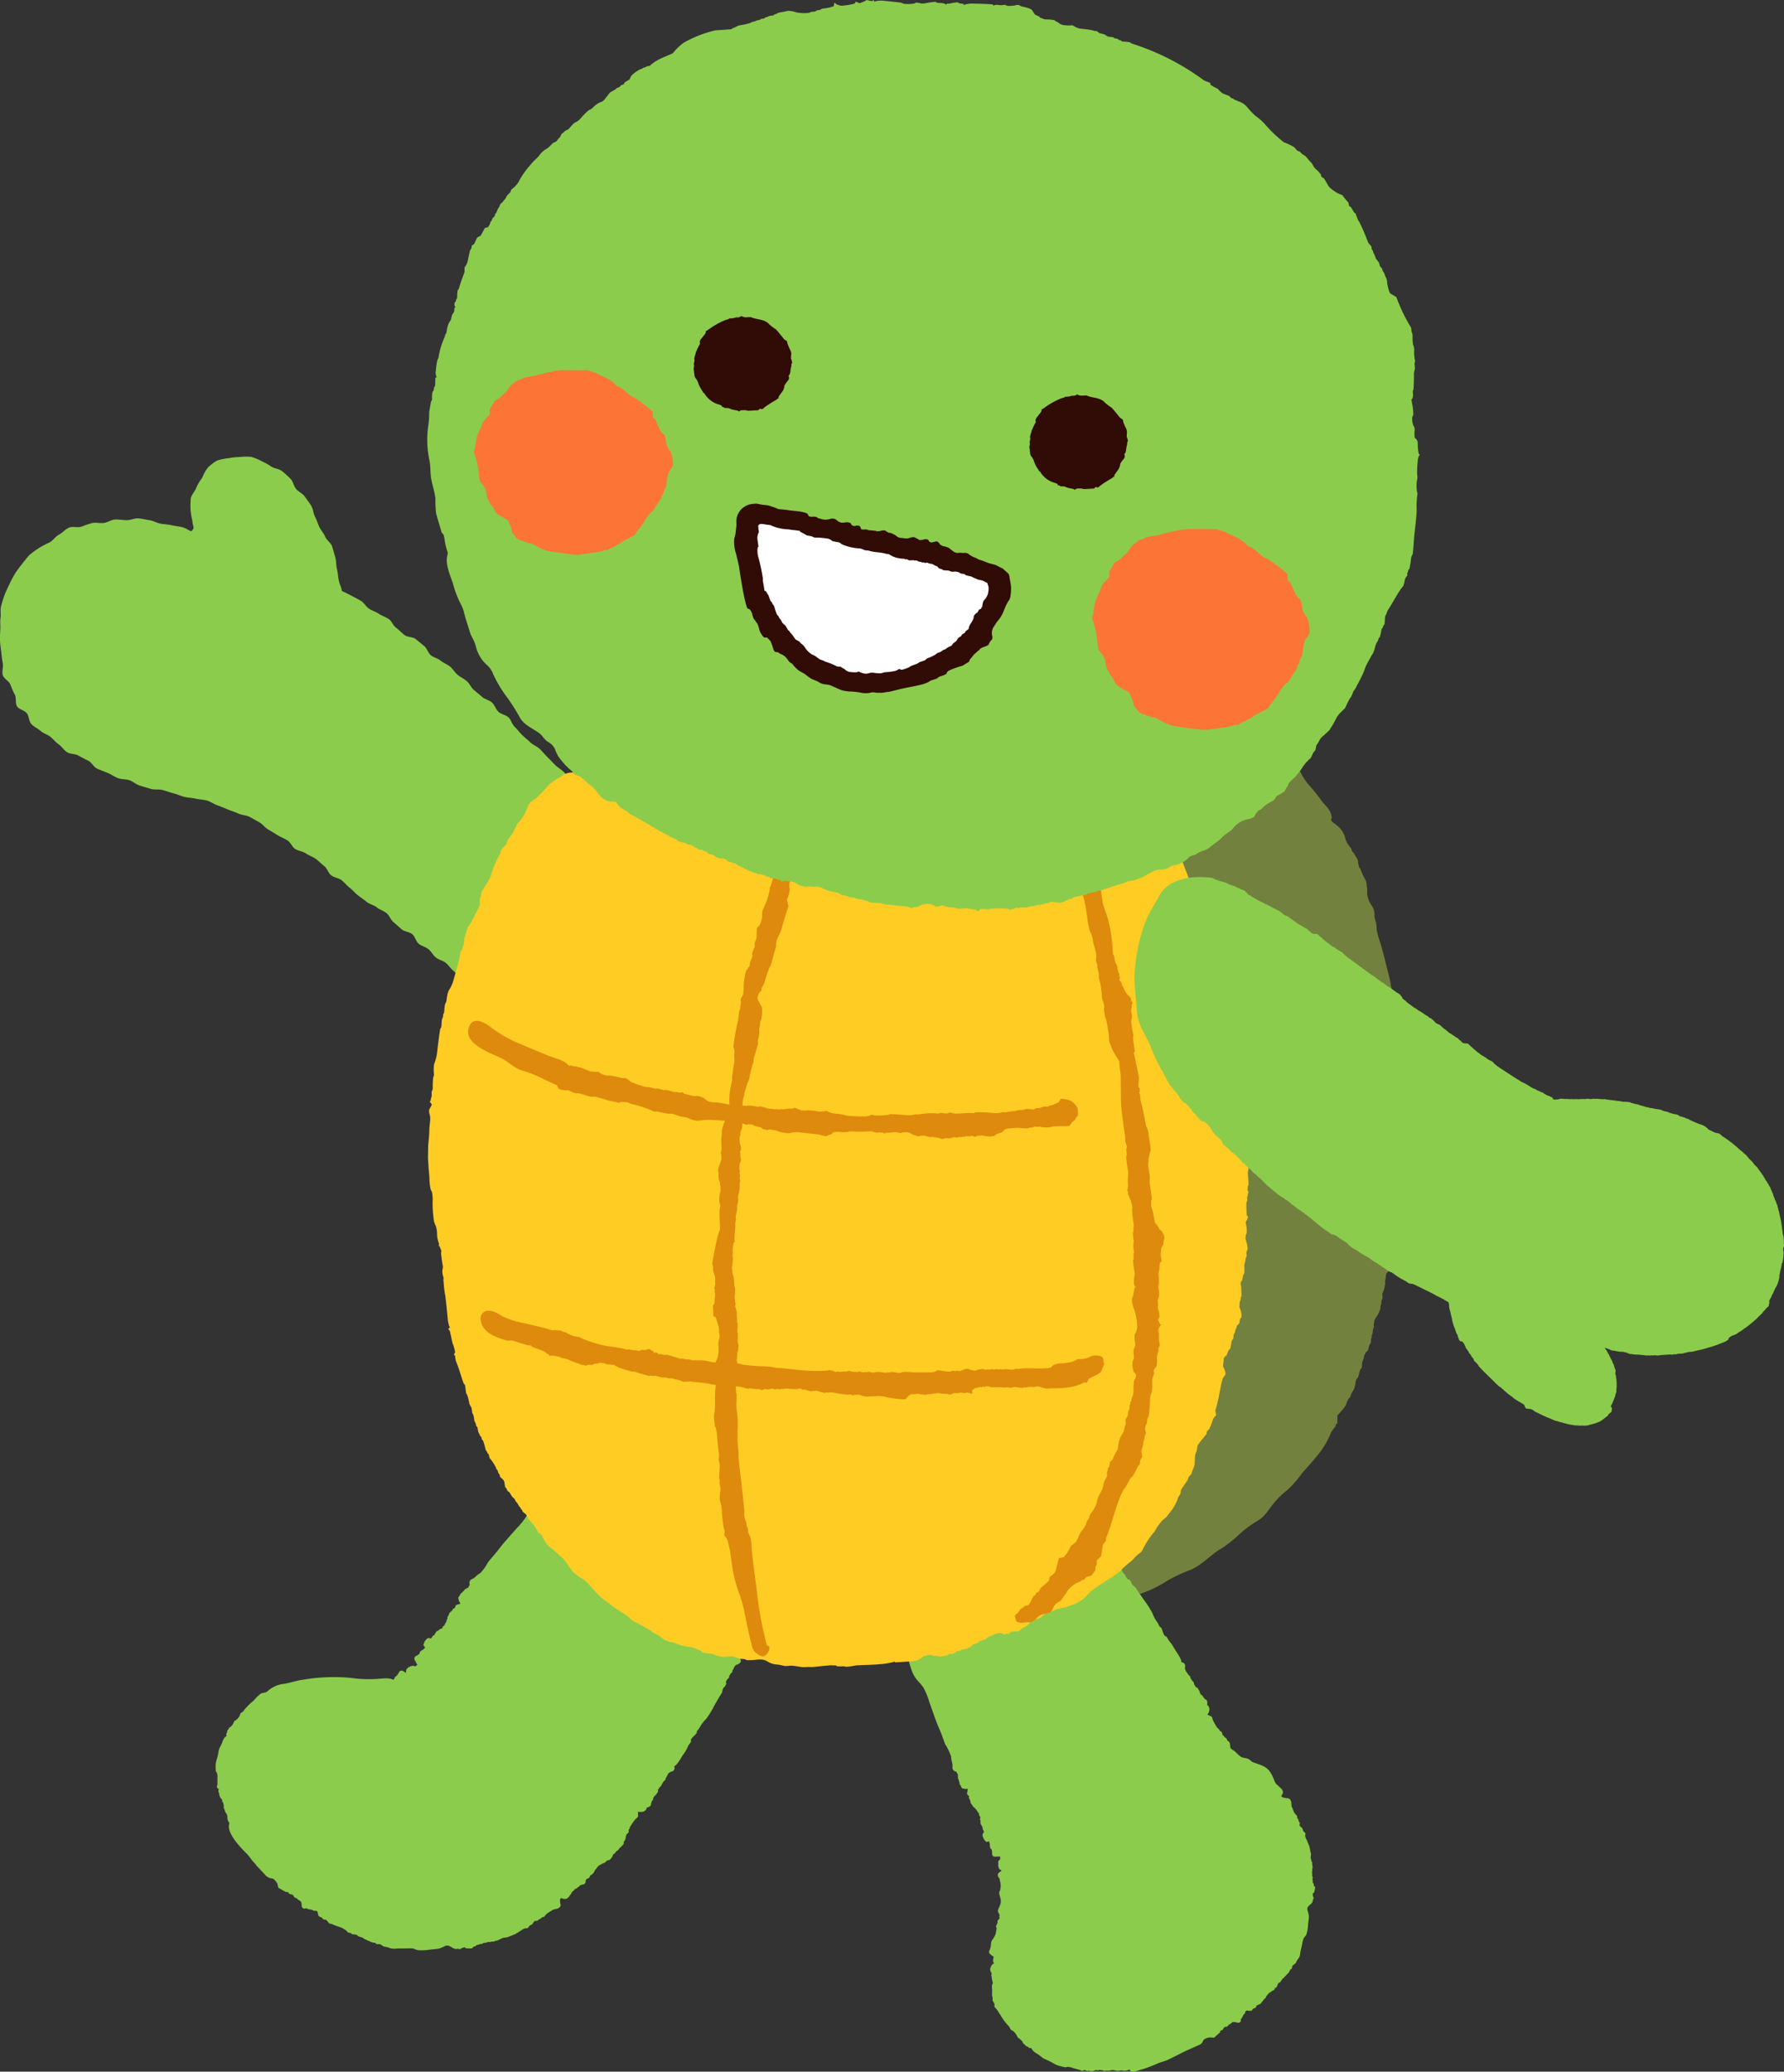 <svg xmlns="http://www.w3.org/2000/svg" width="365.305" height="423.979" viewBox="0 0 365.305 423.979"><rect x="0" y="0" width="365.305" height="423.979" fill="#333333" stroke="none"/><g id="fv-img01" transform="translate(0 0)"><path id="パス_97276" data-name="パス 97276" d="M405.754,252.365c.81-.92.294-.682.216-2.053a18,18,0,0,1-.382-2.281,18.417,18.417,0,0,1,.033-2.361c.124-.767.885-1.468,1.138-2.223a10.113,10.113,0,0,1,1.217-2.032,8.058,8.058,0,0,1,1.143-2.066,8.25,8.25,0,0,1,1.943-1.47,10.1,10.1,0,0,1,2.318-.466,12.974,12.974,0,0,1,2.306-.246,10.437,10.437,0,0,1,2.366-.019,12.746,12.746,0,0,1,2.133.885,13.5,13.5,0,0,1,1.969,1.117c.629.4,1.577.415,2.19.924a21.837,21.837,0,0,1,1.712,1.555c.533.536.632,1.463,1.135,2.069.48.582,1.312.9,1.762,1.539.439.616.923,1.233,1.33,1.894s.413,1.548.78,2.243c.366.669.566,1.429.9,2.13s.9,1.27,1.2,1.989,1.133,1.2,1.389,1.937.45,1.52.667,2.265.154,1.612.34,2.382.228,1.57.375,2.341.533,1.376.629,2.158c.651.31,1.233.582,1.933.961.639.344,1.331.685,2,1.092.635.379,1.007,1.18,1.671,1.6.61.392,1.38.617,2.026,1.056.609.409,1.385.64,2.02,1.082.6.431.867,1.326,1.49,1.77.6.438,1.1,1.02,1.714,1.48.591.447,1.649.334,2.258.8s1.147.963,1.754,1.433c.586.462.774,1.417,1.365,1.89s1.433.629,2.024,1.126c.576.458,1.342.726,1.914,1.2s.957,1.183,1.539,1.674c.567.476,1.293.79,1.865,1.283s.865,1.293,1.433,1.786,1.154.957,1.721,1.457,1.456.646,2.009,1.143.779,1.392,1.336,1.9,1.491.636,2.045,1.139.721,1.436,1.283,1.947.98,1.166,1.534,1.689,1.154.988,1.7,1.516,1.342.787,1.886,1.306,1.024,1.123,1.557,1.649,1.059,1.089,1.587,1.623,1.237.9,1.765,1.433,1.116,1.036,1.64,1.562c.534.553,1.063,1.084,1.582,1.625s.991,1.15,1.51,1.688,1.3.861,1.8,1.4c.529.566.986,1.173,1.476,1.71.523.572.677,1.445,1.173,2,.514.567.914,1.224,1.4,1.778.51.585,1.211.987,1.678,1.546.5.6,1.289.926,1.74,1.489.5.616.405,1.657.851,2.227.477.629,1.088,1.12,1.51,1.694.466.647,1.048,1.162,1.433,1.748.461.685,1.063,1.21,1.4,1.811a10.91,10.91,0,0,1,.582,2.242c.226.707.847,1.373.9,2.179.038.748-.769,1.578-.88,2.385a16.271,16.271,0,0,1-.029,2.371c-.218.745-1.054,1.336-1.37,2.1a23.562,23.562,0,0,1-.572,2.352c-.375.71-1.13,1.219-1.577,1.924-.434.682-.8,1.384-1.294,2.047s-.976,1.277-1.515,1.917c-.538.605-1.082,1.2-1.659,1.793s-1.077,1.252-1.7,1.79-1.02,1.373-1.669,1.868c-.667.5-1.64.519-2.331.95a22.944,22.944,0,0,1-2.183,1.062c-.735.366-1.308,1.126-2.066,1.392a16.534,16.534,0,0,1-2.352.534,13.97,13.97,0,0,1-2.362.2,11.5,11.5,0,0,1-2.24-.454,8.883,8.883,0,0,1-2.3-.254,17.361,17.361,0,0,1-2.293-.575c-.629-.332-1.12-.988-1.8-1.4-.62-.372-1.073-1.045-1.731-1.476-.606-.4-1.539-.416-2.183-.861-.6-.428-1.115-.988-1.74-1.457-.591-.434-1.313-.768-1.928-1.228-.587-.453-1.27-.817-1.886-1.294-.586-.449-.98-1.171-1.572-1.649s-.982-1.173-1.587-1.646c-.568-.476-1.433-.617-2.024-1.1-.582-.466-.934-1.224-1.514-1.7s-1.429-.647-2.015-1.132-.726-1.472-1.312-1.948-1.555-.5-2.149-.977c-.572-.477-1.107-1.013-1.7-1.485-.575-.485-.822-1.355-1.414-1.841-.585-.469-1.389-.695-1.977-1.171s-1.452-.631-2.047-1.1c-.59-.484-1.222-.9-1.823-1.369s-1.086-1.077-1.684-1.54-1.079-1.094-1.68-1.561-1.527-.538-2.13-1-.81-1.436-1.423-1.89-1.128-1.048-1.748-1.49-1.4-.678-2.027-1.113-1.54-.485-2.178-.908-.924-1.323-1.562-1.736-1.4-.682-2.039-1.079-1.3-.806-1.962-1.191-1.117-1.093-1.771-1.447c-.689-.382-1.361-.767-2.022-1.118-.692-.353-1.589-.349-2.274-.663-.7-.337-1.457-.549-2.153-.84-.725-.3-1.426-.594-2.139-.855-.735-.269-1.377-.729-2.1-.964-.759-.216-1.574-.215-2.317-.387s-1.558-.192-2.334-.379c-.75-.181-1.464-.518-2.231-.719s-1.483-.466-2.249-.681c-.745-.2-1.663-.007-2.423-.235-.738-.219-1.508-.447-2.256-.676s-1.361-.829-2.1-1.082-1.637-.167-2.366-.445-1.37-.755-2.09-1.06-1.48-.56-2.181-.882-1.083-1.255-1.777-1.606-1.377-.688-2.045-1.065-1.679-.277-2.323-.688-1.074-1.152-1.7-1.593-1.105-1.066-1.7-1.555-1.448-.681-2.015-1.2-1.353-.833-1.871-1.392c-.538-.561-.479-1.637-.954-2.238s-1.562-.748-1.988-1.387-.1-1.761-.474-2.438-.629-1.369-.927-2.087-1.289-1.123-1.523-1.879c-.227-.73.15-1.691-.011-2.461s-.222-1.539-.319-2.327-.212-1.517-.241-2.274c-.03-.783.019-1.539.06-2.306.044-.791-.077-1.553.041-2.318.12-.786-.079-1.61.106-2.378s.449-1.546.708-2.3c.281-.745.642-1.5,1-2.221a21.931,21.931,0,0,1,1.137-2.159c.428-.685.954-1.349,1.452-1.99s1-1.315,1.573-1.9a23.07,23.07,0,0,1,1.994-1.449,24.279,24.279,0,0,1,2.162-1.12c.67-.438,1.152-1.188,1.878-1.568.7-.368,1.3-1.132,2.058-1.43.733-.3,1.671.065,2.457-.169a23.815,23.815,0,0,1,2.272-.764c.763-.156,1.554.094,2.355-.008.768-.094,1.535-.67,2.336-.707.765-.031,1.532.125,2.325.135.772.03,1.626-.43,2.417-.37.755.063,1.524.257,2.3.37.748.109,1.433.556,2.2.707.74.15,1.548.132,2.306.328.73.179,1.55.211,2.3.435C404.728,251.783,405.023,252.115,405.754,252.365Z" transform="translate(-366.565 -143.637)" fill="#8ccc4c" fill-rule="evenodd"/><path id="パス_97277" data-name="パス 97277" d="M408.314,473.5l.764.8a2.15,2.15,0,0,0,1.153.808c.368.069.642.061.882.36.3.341.676.726.644,1.166l.166.485.615.3.064.1.454.2c.5.371.389.143.589.224h.186l.072.064.1.181c.56.389.45.159.616.23l.218.148.145.1.148.317c.446.3.481.232.54.2l.116.207c.7.507.871.386.871,1.429l.128.325c.468.368.5.148.575.18l.228-.067.247.131.632.156.222.005.083.05.245.113c.441.224.322-.005.483.064l.33.084c.419.8-.14.952,1.007,1.339l.1.193c.381.3.518.216.619.186l.1.044.072.114.265.234.046.02.107.245c.3.215.459.23.565.212l.347.136c1.384.647,1.558.363,2.831,1.332l.1.169c.426.309.577.227.676.171l.084.166.4.2.353,0,.445.086.144.132.073.126.578.193.076.034.3.087.291.184a1.369,1.369,0,0,0,.578.281c.3.218.415.232.485.205l.394.222.224.072.2.048.351.046.065-.007.069.094c.325.345.662.072,1.044.249l.625.412.855.171a2.993,2.993,0,0,0,1.679.265c.526-.046.961-.033,1.487-.033.606.009,1.192-.039,1.793-.014.477.044.784.317,1.266.374a9.95,9.95,0,0,0,2.3-.1c.665-.094,1.361-.1,2.009-.242a9.432,9.432,0,0,0,1.248-.54c.992-.34,1.524.848,2.495.59l.063-.018a.714.714,0,0,0,.644.011l.082-.072.087-.082.322-.064.143-.084.143.05.287.174.613.005.517,0,.148-.079.241-.276.245-.037.226-.131.215-.192.358-.041.22-.14.424,0,.281-.186.25-.035.205-.038.256-.06.224-.071.18-.023.363.005.154-.054.081-.058.128.023.137.03.261-.058.174-.09.3-.048.1-.043.076-.037.189-.046.076-.027.133-.087.057-.06.143-.035.1-.046.154-.056.113-.082.328-.1.689-.073c.487-.2.987-.348,1.463-.591l.133-.027.061-.02.2-.118.1-.114.1-.037.118-.023.122-.107.091-.082.087-.053.15-.063.148-.088.122-.11.261-.151.091-.087.072-.049.133-.029.091-.045.067-.023.092-.061.113.021h.224l.194-.054.1-.079.2-.284.163-.18.113-.041.148-.076.067-.029.148-.087.415-.6.1-.042.1-.026.435-.049.128-.069.091-.14.083-.037.076-.038.092-.061.122-.044.163-.1.215-.237.328-.048.154-.107.265-.343.113-.092.183-.2.19-.122.132-.069.205-.135.082-.075.185-.079.184-.113.148-.133.409-.094.178-.075.281-.033.113-.046.23-.113.18-.11c.389-.477.174-.457.22-.59l-.072-.258-.052-.744.031-.084.215-.252.368.133.322.049c.787.041.956-.619,1.37-1.109l.235-.427.235-.125.285-.364.359-.132.163-.209.287-.124.122-.166.081-.1.128-.075.659-.169.17-.081c.388-.456.163-.519.193-.572l.165-.34.091-.118.4-.131a1.232,1.232,0,0,0,.317-.586l.128-.03.2-.122.128-.164.169-.11c.245-.334.27-.434.245-.5l.165-.223.122-.084.266-.439.137-.1.18-.232.311-.14.276-.164.063-.056.082-.034.373-.129.052-.067.241-.116.178-.235.266-.14a.725.725,0,0,0,.491-.171,2.679,2.679,0,0,0,.639-1.067l.307-.152.261-.389.132-.08.067-.084.082-.038.144-.1.2-.269.061-.03.185-.287.215-.116.189-.237.082-.06c.383-.48.174-.477.23-.555l-.02-.136.077-.084c.224-.294.256-.416.25-.48.209-.355.026-.264.092-.44v-.1c.271-.386.076-.342.133-.432l.26-.171c.409-.549.144-.491.22-.6l-.035-.136.056-.082c.246-.294.205-.389.205-.459l.132-.212a11.186,11.186,0,0,1,1.131-1.576l.163-.079c.5-.6.189-.545.261-.708l-.026-.084.026-.319-.046-.118.02-.106.067.042.633.029.5-.079.139-.144.158-.076c.3-.3.246-.409.24-.483l.046-.072.184-.082.2-.087.261-.118c.347-.314.219-.439.256-.495l-.005-.084.189-.507c.476-.593.179-.455.261-.647l.061-.084.154-.232.052-.073.091-.106.144-.076.265-.374c.45-.621.107-.442.205-.648l-.016-.069.067-.082.087-.136.169-.245.107-.167.164-.071.245-.484.035-.056.124-.2.128-.2.087-.136.128-.071c.311-.325.265-.443.241-.507l.1-.133.291-.518.082-.22.179-.223.139-.053.1-.121.322-.107.189-.067.159-.088c.454-.519.184-.417.276-.54l-.046-.461.311-.135.487-.6c.368-.521.665-1.086,1.032-1.618a8.287,8.287,0,0,0,.65-1l.415-.87.521-.715-.041-.383c.165-.494.793-.867,1.085-1.274.256-.32.05-.314.169-.537l.276-.34c.337-.419.547-.933.885-1.357.26-.313.547-.612.822-.914a22.012,22.012,0,0,0,1.748-2.947c.364-.555.644-1.147,1.018-1.713l.383-.624.118-.529.056-.164.072-.181.086-.131c.385-.317.368-.421.364-.5.352-.366.076-.343.152-.419l-.065-.246.071-.151.061-.1.118-.227.133-.151c.4-.294.276-.455.276-.517l.045-.087.1-.163.082-.118.118-.217c.372-.261.343-.431.317-.508l.015-.082.092-.133.241-.409.061-.224.117-.144.057-.079.224-.192.281-.079.189-.078.072-.05.052-.041c.572-.519.245-.435.341-.553l-.1-.442c.481-.343.317-.479.353-.519l-.057-.268.148-.258.266-.412.087-.1.076-.049.313-.273.326-.1.292-.3.117-.054.333-.317c.5-.511.194-.332.163-.639l-.633-.348-.5-.3.154-.159.337-.082.209-.756.011-.164.015-.1.072-.325.03-.189-.02-.166.235-.256.209-.322.118-.186.113-.054.271-.267c.435-.344.235-.511.266-.555l-.128-.209.143-.064.378-.442c.424-.3.328-.54.241-.711l.05-.3.02-.241-.061-.128.093-.284v-.1l.082-.3-.122-.358.133-.337-.107-.336.056-.113.056-.178.067-.113.092-.276.1-.148.087-.028.343-.378.272-.035a1.009,1.009,0,0,0,.582-.106l.092-.1.511-.11.189-.145.128-.366-.015-.145-.067-.227.041-.392.026-.092.072-.158.067-.125.056-.315-.107-.215-.087-.114.3-.446.031-.288.005-.25-.041-.3-.092-.131-.005-.1-.015-.092.082-.3.215-.5-.005-.058.082-.3-.076-.287.143-.179a2.36,2.36,0,0,0,.456-2.831,7.685,7.685,0,0,1-.833-1.989l-9.563-8.35-.122-1c-.194-.412-.587-.685-.782-1.124a6.219,6.219,0,0,0-1.713-2.253,15.919,15.919,0,0,1-2.909-3.188,6.587,6.587,0,0,0-2.261-2,9.392,9.392,0,0,1-1.4-1.069,4.066,4.066,0,0,0-.869-.741,6.633,6.633,0,0,0-1.5-.542c-.987-.31-1.958-.677-2.909-1.048a16.416,16.416,0,0,0-7.926-1.319c-1.385.129-.383,1.952-1.733,2.216a21.048,21.048,0,0,0-3.293.787,13.2,13.2,0,0,0-3.513,2.14,58.726,58.726,0,0,0-4.8,4.235c-1.094,1-2.193,2.033-3.2,3.136a6.394,6.394,0,0,0-1.334,2.151,15.554,15.554,0,0,1-.711,1.917,14.59,14.59,0,0,1-1.989,2.518c-.885.99-1.748,1.959-2.613,2.951-.609.7-1.167,1.478-1.759,2.193-.531.676-1.146,1.281-1.641,1.984a9.738,9.738,0,0,1-1.5,2.1l-.691.458a3.285,3.285,0,0,1-.865.721l-.372.166a.934.934,0,0,0-.256,1.105l-.128.169-.246.43-.348.136-.046.061-.276.137-.2.33-.179.092-.158.25-.246.114-.224.43-.067.1c-.374.455-.189.47-.226.552l.148.566.255.419-.076.1-.465.125-.343.12-.226.526-.046.092-.317.148-.311.468-.046.037-.072.087-.215.107-.23.416-.078.252c-.4.575-.143.413-.224.6v.084c-.241.339-.1.322-.174.479l-.276.479-.184.419-.226.128-.271.476-.435.137-.184.226-.368.148-.067.075-.076.041-.226.393-.2.319-.307.177-.241.406-.265.143c-.144-.082-.256-.212-.722.043l-.158.213-.092.071-.224.345-.224.659.208.294.067.052.061.171-.05.113-.146.076-.125.2-.3.116-.053.084-.2.1c-.317.355-.2.419-.227.531l-.122.078-.064.09-.185.109-.061.057-.145.091-.279.118c-.386.488-.163.514-.205.647l.131.3.083.084.1.245.238.421.069.078-.353.212-.041.052-.156.05-.088-.061-.1-.082-.662.084-.035.067-.4.145-.054.076-.1.063-.046.073-.075.059c-.349.4-.169.405-.224.469l.009.25-.079.145-.1-.049-.219-.163-.121-.067-.381-.177-.427.147-.184.3-.19.371-.079.026-.169.247-.133.08-.14.1-.235.424-.133.224c-.911-.517-2.322-.253-3.408-.2a24.572,24.572,0,0,1-5-.171,35.051,35.051,0,0,0-5.914-.133,32.571,32.571,0,0,0-4.027.441c-1.5.183-2.775.686-4.227.892a5.773,5.773,0,0,0-3.221,1.5c-.5.394-.836.235-1.353.468a8.561,8.561,0,0,0-1.466,1.429,12.249,12.249,0,0,0-2.027,2.033c-.189.33-.421.33-.682.6l-.235.617-.058.091-.064.044-.107.159-.162.2-.16.118-.162.181-.3.128-.209.464-.256.447-.084.033-.169.241-.29.136-.218.372c-.366.407-.235.5-.256.571l-.084.215c-.25.453,0,.3-.073.508l.015.14-.309.174-.164.238-.186.328-.122.246-.1.332-.351.737a3.4,3.4,0,0,0-.373.909c-.061.417-.125.813-.22,1.211a10.432,10.432,0,0,0-.368,1.41,7.254,7.254,0,0,0-.01,1.153l.033.485c.45.419.3,1.184.315,1.741l.009.833-.128.6.148.247.276.246a.664.664,0,0,0-.024.67l.1.163-.035.192.122.333.069.227.15.224.257.275.053.43.081.1.116.116.041.4.116.132a.732.732,0,0,0,.035.714l.053.058.042.2.041.067.038.166.122.333.183.132.042.2.1.171c.072.8-.046.78.36,1.463l.092.093-.008.071c-.718,2.015,2.4,5.048,3.62,6.305.532.549.918,1.23,1.478,1.8,1.147,1.176-.5-.427.634.759l.719.752" transform="translate(-354.888 -90.731)" fill="#8ccc4c"/><path id="パス_97278" data-name="パス 97278" d="M595.973,302.212a4.62,4.62,0,0,1,1.426,2.253,4.371,4.371,0,0,0,.563,1.35l.706.946.2.61.357.343.42.775.23.287.189.593-.005.262.231.987.239.261a13.8,13.8,0,0,0,1.085,2.357l.153.406.087.865a2.925,2.925,0,0,1,.065,1.145,4.788,4.788,0,0,0,1.013,2.856,3.422,3.422,0,0,1,.487,1.986,5.135,5.135,0,0,0,.306,1.321,11.242,11.242,0,0,1,.159,1.6,21.031,21.031,0,0,0,.839,2.95c.491,1.794.945,3.5,1.374,5.3a28.855,28.855,0,0,1,1,5.405c.042.808.292,1.544.333,2.349a18.678,18.678,0,0,0,.072,2.453,8.6,8.6,0,0,1,.311,1.434,22.734,22.734,0,0,0,.589,2.875l.111.952.194.941.037.653a1.323,1.323,0,0,1,.317.692,8.249,8.249,0,0,1,.2,1.478,1.1,1.1,0,0,0-.139.67,6.712,6.712,0,0,1-.092,1.544,4.333,4.333,0,0,0-.767,1.925l.27.57a1.906,1.906,0,0,0,.011,1.082,19.887,19.887,0,0,0,.517,2.024,4.51,4.51,0,0,1,.665.9,4.182,4.182,0,0,1,.183,1.977l-.271.6-.015.76a2.815,2.815,0,0,0-.205,1.362c.052.563.189,2.091.148,2.1l-.113.36c.083,1.634-.541,4.428-.193,5.766l.02.723a7.053,7.053,0,0,1,.137,2.3,14.276,14.276,0,0,1-.465,2.8l-.6.639-.557,1.115c-.031.012.752.1.787.58a11.294,11.294,0,0,1,.072,1.708l-.348.493-.245,1.951-.148.953.408.146-.107.481c-.106,0-.439.419-.557.9a18.106,18.106,0,0,0-.332,2.173l.046.624-.353.391-.276,1.365-.256.491-.117.9a1.018,1.018,0,0,0-.594.752,7.836,7.836,0,0,1-.209,1.362l.077.249-.246,1.29-.378.957.076.836-.209.485-.1.865a1.282,1.282,0,0,0-.137.793,6.3,6.3,0,0,1-.957,1.932l-.291.527-.02.406-.113.334.037.657-.194.47-.092.888-.148.238-.015.453-.124.345-.045.764-.353.58-.158.706-.124.337-.326.279-.415.737-.092.557-.317.817L600.826,413a1.54,1.54,0,0,0-.405.6,10.446,10.446,0,0,1-.428,1.5,1.1,1.1,0,0,0-.426.741,5.825,5.825,0,0,1-.363,1.576l-.511.869-.241.7a3.2,3.2,0,0,0-.808,1.445c-.241.769-1.794,2.181-1.815,2.421l.006,1.475-.333.319-.107.438a4.722,4.722,0,0,0-1.007,1.521c-1.324,3.232-3.533,5.361-5.793,7.979a22.293,22.293,0,0,1-2.905,3.342,18.914,18.914,0,0,0-2.939,2.86c-1.109,1.35-1.748,2.665-3.289,3.539a23.324,23.324,0,0,0-3.656,2.7,23.987,23.987,0,0,1-3.641,2.9c-2.419,1.389-3.993,3.48-6.56,4.488A38.745,38.745,0,0,0,561.3,456.4a27.465,27.465,0,0,1-4.561,2.408c-1.672.606-3.35,1.34-5.068,1.9-.981.325-2.137.3-3.067.67-.8.314-1.268,1.1-2.031,1.391-.517.194-1.707.23-2.32.4-.732.184-1.263.1-2.005.245-.776.136-1.319.678-2.055.827-.756.154-1.615-.189-2.449.007-.583.141-1.12.563-1.667.663-1.4.3-2.737.148-4.142.639-2.73.967-5.446,1.055-8.187,2.05-3.4,1.23-7.48,1.138-11,1.245-5.057.155-10.022.56-15-.136-1.933-.253-4.367-.179-6.163-.866-2.7-1.024.793-3.465,2.076-4.52,3.467-2.865,7.3-5.3,10.646-8.3,2.229-2,3.411-4.223,4.97-6.7,5.174-8.147,13.887-14.937,16.915-24.2.609-1.871.757-3.264,2.122-4.8a21.171,21.171,0,0,0,4.321-6.292c.952-2.482,1.631-5.037,2.695-7.468,1.959-4.488,1.811-8.373,1.718-13.167-.082-3.559-.139-7.131-.18-10.687-.122-11.776.18-23.427.752-35.18.563-11.628.824-23.276,1.494-34.884.567-9.8,1.6-19.487,2.515-29.261.241-2.439.368-4.875.542-7.317a10.515,10.515,0,0,1,.732-4.273c1.559-2.75,5.874-1.649,8.176-2.219a6.033,6.033,0,0,0,2.51-1.3c.405-.343.563-.736,1.08-.84.572-.063,1.591.877,2.02,1.135a12.1,12.1,0,0,0,3.206,1.528,10.671,10.671,0,0,0,2.8-.061,2.352,2.352,0,0,1,1.57.685c1.591,1.281,3.435,1.881,5.144,2.924,1.13.7,2.254,1.433,3.4,2.121.541.36,1.207.564,1.743.983a14.94,14.94,0,0,0,1.478,1.315,19.972,19.972,0,0,1,2.255,1.429c.757.655,1.529,1.317,2.291,1.974a29.9,29.9,0,0,1,3.548,4.232c.307.39.665.682.972,1.069.526.646.992,1.391,1.463,2.094.515.79.971,1.641,1.426,2.514a10.966,10.966,0,0,0,2,3.339,40.155,40.155,0,0,1,2.792,3.508c.982,1.075,1.723,1.774,1.892,3.136.046.251-.211.226-.107.583s.823.752,1.032.952l.369.309" transform="translate(-321.977 -133.08)" fill="#73813f" fill-rule="evenodd"/><path id="パス_97279" data-name="パス 97279" d="M585.357,464.683l-.046-.1-.041-.177.03-.082.057-.194-.026-.174-.067-.114-.256-.235-.148-.205-.02-.122-.061-.133-.011-.071-.061-.156-.542-.519-.02-.1.02-.116.02-.36-.035-.131-.143-.128-.026-.067-.01-.091-.041-.087-.016-.113-.082-.177-.2-.253.016-.287-.067-.169-.322-.319-.067-.136-.185-.207-.065-.2-.057-.144-.087-.2-.056-.084-.035-.216-.093-.162-.122-.186v-.377l-.042-.181v-.36l-.091-.228-.061-.194c-.43-.462-.44-.271-.568-.363h-.287l-.767-.169-.067-.044-.23-.247.205-.281c.47-.783-.241-1.268-.752-1.742l-.383-.349c-.318-.189-.563-1.105-.752-1.46a6.6,6.6,0,0,0-.829-1.4c-.869-1-2.091-1.211-3.195-1.646-.4-.133-.609-.483-.957-.667-.495-.26-1.052-.169-1.589-.473a9.4,9.4,0,0,1-1.213-1.1l-.854-.581c-.261-.47.02-1.248-.557-1.542l-.1-.02-.052-.1a1.011,1.011,0,0,0-.276-.478l-.328-.271-.076-.061c-.209-.412-.256-.2-.311-.3l-.031-.3c-.271-.64-.348-.374-.389-.5h-.122l-.046-.113c-.133-.36-.241-.368-.3-.394l-.179-.189a9.667,9.667,0,0,1-.956-1.694l-.011-.192c-.332-.714-.393-.394-.515-.533l-.057-.012-.286-.166-.124,0-.076-.067.061-.046.271-.563.1-.508-.057-.166-.024-.169c-.139-.417-.261-.42-.318-.44l-.061-.068v-.2l0-.226,0-.291c-.143-.447-.291-.4-.332-.447l-.092-.023-.363-.406c-.328-.662-.332-.33-.439-.491l-.083-.082-.137-.246-.041-.087-.052-.117-.015-.166-.23-.394c-.368-.691-.339-.3-.481-.481l-.046,0-.071-.083-.083-.155-.152-.249-.1-.189-.02-.158c-.113-.382-.235-.412-.317-.438l-.031-.056-.122-.205-.128-.194-.087-.14-.015-.148c-.159-.435-.3-.42-.374-.44l-.071-.146c-.42-.619-.813-.956-.635-1.762l-.015-.16c-.287-.624-.291-.356-.378-.481l-.4-.155-.026-.345-.326-.7c-.313-.553-.681-1.071-1.007-1.608l-.639-1.044-.594-.75-.434-.754-.333-.136c-.373-.371-.465-1.092-.7-1.547-.209-.368-.256-.178-.4-.368l-.193-.409c-.241-.5-.594-.9-.859-1.385-.185-.363-.333-.749-.5-1.139a23.67,23.67,0,0,0-1.876-2.848c-.363-.576-.783-1.07-1.12-1.66l-.4-.609-.424-.337-.113-.12-.118-.13-.087-.143c-.132-.493-.224-.528-.285-.542-.205-.488-.271-.212-.333-.325l-.224-.041-.1-.122-.052-.113-.159-.192-.1-.2c-.1-.47-.28-.447-.343-.47l-.05-.073-.1-.167-.081-.135-.133-.182c-.091-.458-.256-.493-.343-.511l-.041-.054c-.474-.82-.808-.631-.715-1.707l-.011-.169c-.235-.744-.311-.412-.368-.537l-.413-.1c-.118-.578-.276-.48-.307-.529l-.265-.056-.159-.254c-.107-.349-.189-.4-.25-.411l-.057-.133-.03-.084-.113-.4.02-.348-.143-.4,0-.124-.152-.43c-.261-.666-.205-.337-.507-.428l-.532.436-.435.325-.082-.218.052-.343-.568-.5-.154-.087-.065-.046-.272-.2-.148-.1-.143-.072-.133-.322-.215-.326-.1-.179v-.131l-.128-.355c-.148-.537-.378-.438-.394-.476l-.23.018.005-.145-.246-.532c-.112-.519-.337-.54-.506-.534l-.256-.182-.2-.1-.137-.012-.22-.2-.078-.02-.235-.218-.352-.034-.25-.268-.313-.064-.082-.084-.128-.139-.072-.1-.2-.2-.087-.152-.005-.092-.2-.462.076-.275a1.323,1.323,0,0,0,.122-.581l-.061-.154.1-.492-.067-.246-.256-.247-.144-.052-.215-.044-.326-.194-.052-.079-.122-.133-.093-.1-.261-.189-.2.012-.133.029-.271-.449-.246-.171-.23-.1-.266-.1-.137.02-.1-.018-.076-.033-.231-.2a.6.6,0,0,0-.358-.417l-.061-.015-.215-.207-.265-.043-.107-.205a2.268,2.268,0,0,0-2.281-1.589c-.674-.014,1.2-1.243.537-1.453l-6.55,3.406-.869-.34c-.415.008-.818.264-1.259.232a5.352,5.352,0,0,0-2.526.619,13.173,13.173,0,0,1-3.809,1.294,5.842,5.842,0,0,0-2.546,1.24,10.686,10.686,0,0,1-1.457.824l-.956.476a6.109,6.109,0,0,0-1.048,1.171c-.665.779-1.37,1.516-2.066,2.253a17.782,17.782,0,0,0-4.346,6.832c-.465,1.345-.8,2.735-1.16,4.115a24.324,24.324,0,0,0-.706,3.454,15.646,15.646,0,0,0,.291,4.21c.372,2.181.905,4.3,1.467,6.4.379,1.471.772,2.951,1.253,4.378a6.649,6.649,0,0,0,1.185,2.215,16.12,16.12,0,0,1,1.279,1.508,14.528,14.528,0,0,1,1.232,3c.44,1.24.88,2.5,1.33,3.736.317.895.726,1.754,1.08,2.636.322.8.552,1.635.924,2.416a10.663,10.663,0,0,1,1.111,2.332l.1.831a3.938,3.938,0,0,1,.205,1.147l-.016.43a.871.871,0,0,0,.8.723l.076.193.266.427-.041.385.035.087-.005.307.189.333v.209l.139.262-.026.266.271.415.037.1c.219.552.317.4.352.455l.552.114.435-.046.046.113-.072.476-.065.389c.106.378.3.421.352.43l.046.1-.015.371.256.5.01.061.052.12-.005.227.241.412.158.174c.3.624.318.319.425.483l.061.029c.158.366.219.241.317.371l.287.485.26.348.016.271.271.47-.082.464.117.273-.015.4.035.1-.01.1.23.392.174.329.015.353.226.4.015.319c-.117.09-.271.174-.266.7l.128.246v.1l.2.378.424.493.343-.056.067-.041.169,0,.072.125.005.169.117.2-.035.334.035.08.005.245c.139.453.25.368.332.442l.011.164.056.1.006.208.011.094.035.159-.02.322c.23.581.343.39.43.473l.307.015.1-.038.256.01.445-.038.067-.023.057.476-.026.174-.067.058-.113.069a.718.718,0,0,0-.2.659l.035.053-.067.443.061.094.006.1.031.079.024.1c.194.5.246.345.292.43l.2.087.092.147-.076.073-.231.11-.107.1-.3.276-.05.468.169.318.23.332-.006.084.057.125-.057.034a3.331,3.331,0,0,1,.154,1.682l-.23.118.107-.02.128-.064-.026.158c-.1.443-.3.453-.209.954.174.881.517,1.313.154,2.236-.154.427-.333.723-.45,1.131l.067.405.111.156.185.409-.087.279.076.287-.122.281a.435.435,0,0,0-.291.518l-.041.253-.062.151-.245.542.113.226.045.081-.082.519-.1.552-.133.439-.174.279-.143.284c-.828.973-.286,1.194-.813,2.468l-.128.224.067.4a3.627,3.627,0,0,0,.874.7v.107l-.107.572.015.4c.472.557-.209.005-.562,1.3l-.052.137.056.407.1.235.128.147.026.1-.072.458.061.117.037.392.071.363.061.378.067.09.016.226c-.324.526-.087,1.168-.148,1.746l0,.285-.015.377.061.419.067.075-.011.058-.01.537.082.23.143.182.057.151.1.122.026.345c-.123.322.138.47.348.714.311.383.547.81.813,1.2a11.83,11.83,0,0,0,1.7,2.306c.3.284.256.484.487.78l.582.363.1.091.02.064.143.13.169.189.076.188.174.194.067.291.4.307.43.355.037.087.2.212.082.281.333.284c.343.439.471.352.526.386l.209.132c.424.359.322.092.517.216l.159.02.122.3.2.215.307.269.226.174.317.178.7.5a3.659,3.659,0,0,0,.859.589,10.194,10.194,0,0,1,1.181.549c.459.209.91.542,1.391.706.389.13.778.235,1.182.333l.506.1c.537-.276,1.274.078,1.861.241l.859.222.6.251.256-.044.322-.162a.8.8,0,0,0,.7.2l.184-.033.189.091h.369l.245-.015.272-.069.326-.14.44.084.137-.052.139-.069.415.069.163-.038a.775.775,0,0,0,.741.145l.067-.024.22.022.072-.007.184.005.368-.02.174-.1.215.011.2-.043.633.148.076.03.476,0,.2-.044.185-.026.117-.061.037.034a2.118,2.118,0,0,0,1.539-.125l.041-.065.139.118.071.185.061.109.552.1.7-.182a11.94,11.94,0,0,1,1.226-.374,28.625,28.625,0,0,0,2.926-1.119c.67-.313,1.457-.453,2.147-.765,1.442-.672,2.787-1.421,4.229-2.073l.92-.409.982-.439c.45-.2.848-.325,1.043-.76.154-.3.211-.523.574-.662a2.057,2.057,0,0,1,1.319-.245l.527.01.434-.445.124-.038.3-.322c.48-.33.23-.291.352-.458l.046-.137.076-.057.205-.033c.517-.36.23-.366.352-.47l.189-.154.154-.1.348-.033c.4-.3.333-.348.3-.417l.209-.015.246-.171.087-.071.117-.1.148-.11.107-.05.067.007.343-.007.552.125.368,0c.461-.31.25-.406.307-.455l-.026-.222.174-.188.281-.5.067-.189.045-.05.17-.192c.343-.3.071-.269.178-.386l.154-.258.061-.005.2-.046.368.061.5-.007.317-.366.143-.133.22-.018c.368-.253.322-.381.311-.47l.078-.113h.128l.271-.184.317-.06.333-.421.219-.265.241-.336.317-.258.139-.3.015-.082.292-.33.224-.242.189-.179.148-.03.359-.31.2-.054c.409-.254.328-.416.317-.515l.18-.016.292-.3.106-.341.139-.321.159-.092.158-.029.313-.432.046-.056.148-.238.239-.209.405-.412.317-.358.306-.273.118-.194.076-.141.133-.288-.005-.061.124-.026c.409-.188.189-.56.445-.833l.572-.446.343-.682a2.04,2.04,0,0,0,.6-1.374,13.144,13.144,0,0,1,.276-1.3c.118-.529.189-1.028.348-1.547.128-.406.465-.6.629-.982a7.153,7.153,0,0,0,.352-2.022c.046-.6.169-1.2.163-1.795a8.21,8.21,0,0,0-.317-1.244c-.148-.95,1.213-1.063,1.111-2a.555.555,0,0,0,.132-.593l-.05-.087-.052-.1-.015-.314-.067-.136.107-.109.23-.205.118-.525.112-.451-.065-.159-.241-.264.015-.219-.092-.228-.158-.239.035-.33-.092-.226.1-.389-.133-.288v-.209l-.01-.182-.005-.232-.016-.235.011-.14.056-.325-.024-.148-.016-.082.052-.1.041-.116v-.241l-.076-.166,0-.276,0-.1-.046-.075.02-.189-.031-.075-.046-.145-.076-.053-.005-.13-.015-.1-.037-.144-.05-.12-.031-.31.067-.625-.006-.1-.02-.133-.086-.173-.022-.275-.025-.064-.011-.087-.009-.079-.061-.1-.02-.271-.063-.136v-.139l-.087-.26-.111-.121-.02-.1v-.11l-.063-.131c-.239-.249-.03-.307-.3-.613l-.107-.295-.076-.1-.037-.069.016-.12" transform="translate(-318.034 -88.752)" fill="#8ccc4c"/><path id="パス_97280" data-name="パス 97280" d="M451,294.7a7.916,7.916,0,0,0,.461-1.131c.368-.918,1.1-1.252,1.82-1.815a22.493,22.493,0,0,0,2.474-2.617,15.307,15.307,0,0,1,2.459-1.645,3.3,3.3,0,0,1,2.1-.856c6.73-.749,13.659-.128,20.4-.049,8.305.083,16.676.281,25.011-.048,2.576-.107,5.378-.018,7.808-1.066,2.213-.931,4.842.02,7.2-.377,2.541-.389,5.056-1.037,7.623-1.432,5.589-.813,11.215-1.365,16.85-1.948,2.976-.355,5.967-.7,8.948-1.016.567-.05-.542.1.2,0,3.524-.4,7.016-1.739,10.565-1.55a8.907,8.907,0,0,1,3.457.45c.419.2.808.493,1.226.677a7.925,7.925,0,0,1,1.7.545,5.7,5.7,0,0,1,1.589,1.977c.272.534.235,1.266.62,1.74.352.45.726.445,1.069.969.761,1.243,1.432,2.569,2.213,3.794a44.925,44.925,0,0,1,3.058,5.354,34.116,34.116,0,0,0,2.143,4.027,12.4,12.4,0,0,1,1.4,2.163c.465,1.051,1.094,1.929,1.616,2.937.45.855.761,1.819,1.119,2.7.85,2.053,1.442,4.206,2.113,6.337.532,1.71,1.247,3.357,1.778,5.1.435,1.451.818,2.935,1.309,4.364.359,1.1.92,2.043,1.274,3.117.439,1.316.854,2.608,1.217,3.894.737,2.587,1.381,5.185,1.872,7.8.363,1.841.5,3.656.848,5.517.189.969.65,3.6.613,3.611a6.837,6.837,0,0,0,.19,2.031c.2,1.117.726,4.023.685,4.04l.1.555.65.88a1.371,1.371,0,0,1,.337.778,13.915,13.915,0,0,1,.22,1.618v.5l.219,1.122-.306.469-.005.383a.959.959,0,0,0-.082.657l.137,1.209a3.127,3.127,0,0,0-.143,1.157c.005.634,0,2.283-.046,2.285l-.1.419.046.821-.067.621.154,1.214-.133.343.02.6a1.943,1.943,0,0,0-.087,1.056c.041.562.143,2.042.1,2.06l-.148.218,0,.4-.062.307.235.6-.169.241v.392l-.143.337.046.628a1.9,1.9,0,0,0-.194,1.028,17.37,17.37,0,0,0,.1,2.077l.246.26-.185.627a.838.838,0,0,0-.23.949,5.482,5.482,0,0,1,.113,1.861l-.159.253-.01.383c-.067.026-.087.419.056.824a7.048,7.048,0,0,1,.332,1.7l-.265.658.056.82-.2.435-.139.846a1.4,1.4,0,0,0-.148.75,11.132,11.132,0,0,1,.005,1.438l-.226.432-.189.957-.317.477-.015.368.122.651.056,1.819-.152.245-.016.417-.189.511-.087,1.069.23.557a3.362,3.362,0,0,1,.19,1.547l-.261.291-.189.979-.435.381-.174.62-.143.232-.1.529-.291.552-.052.74a1.71,1.71,0,0,0-.419.851,5.683,5.683,0,0,1-.256,1.275l-.322.328-.394,1.013a1.08,1.08,0,0,0-.572.662l-.148,1.544c.378.8.613,1.574.47,1.717l-.531.772c-.609,2.058-.8,4.444-1.524,6.57l.174.978a2.443,2.443,0,0,0-.722,1.031,8.819,8.819,0,0,1-.791,1.925l-.354.261-.148.692-1.074,1.279-.726,1.007-.179,1.147a2.892,2.892,0,0,0-.347,1.266c0,.517-.041,1.022-.087,1.513a5.358,5.358,0,0,1-.44,1.2l-.189.688-.445.465c-.215.256-.215.574-.389.856l-.491.714c-.23.427-.594.77-.783,1.214-.128.3-.076.662-.2.931l-.394.532-.235.738a9.093,9.093,0,0,1-.8,1.529c-.374.632-.885,1.1-1.274,1.684-.3.43-.731.568-1.079.99-.322.409-.726.885-1,1.309a8.08,8.08,0,0,1-.491.854,16.772,16.772,0,0,0-2.285,3.423,2.3,2.3,0,0,1-.9,1.092,8.321,8.321,0,0,0-1.232,1.214c-.691.617-1.433,1.146-2.081,1.819a14.611,14.611,0,0,1-2.348,1.868,43.393,43.393,0,0,0-4.372,2.964,15.284,15.284,0,0,1-1.641,1.621,9.818,9.818,0,0,1-1.994.984c-.521.212-1.13.42-1.672.583a14.5,14.5,0,0,0-1.569.345,22.647,22.647,0,0,1-2.183.905c-.6.181-.844.836-1.483.961a4.856,4.856,0,0,0-1.524.654l-.787.8-1.115.613a1.336,1.336,0,0,1-.909.589,3.328,3.328,0,0,0-1.32.107l-.45.366-.6-.046-.158.23-.44-.189a1.283,1.283,0,0,0-1.054-.113,13.5,13.5,0,0,0-1.989.81l-.639.487-1.074.306-.541.438-.865.276-.358.47-.359.11-.485.253-.987.2-.393.224-.778.194-.174.218-.374.122-.291.139-.609-.049c.005.069-.3.287-.648.353a6.175,6.175,0,0,1-1.406.233l-.42-.136-.828-.049a1.165,1.165,0,0,0-.732-.166c-.389.014-1.468.3-1.472.5a3.226,3.226,0,0,1-1.933.772c-1,.092-3.635.284-3.641.243l-.107-.182-.18.1a13.381,13.381,0,0,1-2.837.465c-1.576.167-4.541.171-5.047.279a11.5,11.5,0,0,1-1.811.249l-.624-.11a6.752,6.752,0,0,1-1.226.008l-.333-.182c-.419.044-.793-.043-1.228-.005-.587.052-1.176.107-1.758.165-.659.061-1.35.178-2.011.184a8.012,8.012,0,0,0-1.115,0c-1.124.11-2.224-.375-3.374-.261l-.8.057c-.415-.057-.8-.171-1.213-.249-.317-.058-.659-.061-.987-.125a4.1,4.1,0,0,1-1.523-.593c-.926-.594-2.02-.325-3.048-.261l-1.176.029c0-.069-.317-.223-.65-.234a4.538,4.538,0,0,1-1.258-.224l-.226-.137-.434-.08a2.206,2.206,0,0,0-.905-.084,12.411,12.411,0,0,1-1.841.054l-.313-.149-.752-.14a1.9,1.9,0,0,0-1.063-.375,5.686,5.686,0,0,1-1.646-.243l-.271-.368a2.227,2.227,0,0,1-.89-.32,5.011,5.011,0,0,0-1.549-.419,12.036,12.036,0,0,1-3.057-.857c-.318-.1-.62-.1-.931-.2a4.881,4.881,0,0,1-1.867-1.017c-.48-.473-1.161-.568-1.676-.972l-.379-.358c-.874-.426-1.682-.984-2.552-1.434l-.843-.374a15.713,15.713,0,0,1-1.237-1.039,15.147,15.147,0,0,0-1.611-1.073,26.457,26.457,0,0,1-2.393-1.706c-.517-.375-1.013-.741-1.494-1.147-.854-.731-1.565-1.7-2.367-2.518a8.951,8.951,0,0,0-1.365-1.248A8.243,8.243,0,0,1,460.7,450.2c-.435-.54-.808-1.1-1.2-1.653a5.411,5.411,0,0,0-1.059-1.312c-.506-.386-1.963-1.773-2.193-1.9a4.6,4.6,0,0,1-1.268-1.315,7.69,7.69,0,0,0-.961-1.641c-.139.01-.557-.307-.7-.755a5.886,5.886,0,0,0-1.065-1.468l-.547-.623-.629-1.113-.639-.508-.163-.381-.2-.163-.154-.351-.209-.192-.348-.627-.378-.436-.226-.466-.536-.515-.5-.839-.44-.328-.133-.375-.332-.428-.174-1.1-.194-.332-.644-.583-.148-.548-.22-.264-.169-.575-.2-.178-.133-.36a8.662,8.662,0,0,0-1.309-1.977l-.169-.755-.215-.166-.128-.366a1.191,1.191,0,0,1-.363-.729,14.539,14.539,0,0,0-.44-1.489l-.25-.294-.143-.534-.231-.192-.122-.343-.235-.447-.178-.949-.24-.283-.139-.545-.261-.526a6.623,6.623,0,0,0-.2-1.166l-.245-.514a4.427,4.427,0,0,0-.2-1.143,1.542,1.542,0,0,1-.394-.828,14.876,14.876,0,0,0-.43-1.687c-.056.01-.23-.256-.25-.624-.061-.372-.185-1.332-.185-1.332l-.286-.349c-.563-1.521-.941-3.1-1.6-4.607l-.185-1.12-.2-.1.067-.192.174-.392a9.995,9.995,0,0,0-.474-1.684c-.19-.519-.563-2.7-.64-2.685l-.3-.345.369-.347-.132-.15a6.6,6.6,0,0,1-.348-1.792c-.1-.982-.394-4.034-.491-4.543a20.088,20.088,0,0,1-.292-2.17l-.05-.65-.046-.491c.056.008.076-.325-.072-.721a3.415,3.415,0,0,1-.122-1.256,1.873,1.873,0,0,0,.01-1.158c-.091-.605-.326-2.236-.28-2.26l.05-.479-.372-.933-.205-.052.092-.192.005-.3a5.355,5.355,0,0,1-.4-1.986,5.478,5.478,0,0,0-.219-1.516,6.826,6.826,0,0,1-.409-1.043,26.262,26.262,0,0,1-.282-4.047,7.118,7.118,0,0,0-.128-1.921l-.261-.557a10.009,10.009,0,0,1-.256-1.955c.005-.982-.179-1.974-.205-2.961-.02-.662-.122-1.306-.091-1.979.015-.562.02-1.119.03-1.679.02-1.147.241-2.283.235-3.415.005-.722.1-1.433.174-2.148a3.415,3.415,0,0,0-.107-1.248,1.81,1.81,0,0,1-.092-.9c.087-.36.574-.856.5-1.181l-.383-.5.174-.2.056-.409.169-.491-.01-.938a1.731,1.731,0,0,0,.22-.992,17.224,17.224,0,0,1,.1-1.935,1.373,1.373,0,0,0,.128-.844,8.268,8.268,0,0,1,.05-1.856,10.244,10.244,0,0,0,.644-2.593c.128-1.281.583-4.679.624-4.677l.179-.242c.178-.722-.031-1.442.378-2.143l.046-.583c.061,0,.194-.322.226-.7a6.151,6.151,0,0,1,.169-1.379,1.937,1.937,0,0,0,.3-.9,7.674,7.674,0,0,1,.393-1.795,7.187,7.187,0,0,0,1.059-2.352c.368-1.266,1.273-4.516,1.258-4.723l.107-.889.343-.426.072-.4.143-.189.072-.417.137-.495.026-.972.133-.2.082-.412.22-.489.276-1.048.691-.945.154-.215.137-.5.343-.438.139-.511.326-.43.241-.61a1.922,1.922,0,0,0,.455-1.048l-.015-1.132a3.265,3.265,0,0,0,.311-1.154c.072-.61,1.739-2.6,1.979-3.66a22.837,22.837,0,0,1,1.543-3.82,2,2,0,0,0,.472-1.149c-.022-.358,1.247-1.388,1.232-1.546a2.21,2.21,0,0,1,.455-1.126,10.636,10.636,0,0,0,.976-1.321l.128-.508.328-.443.22-.608A7.05,7.05,0,0,0,451,294.7" transform="translate(-343.39 -128.517)" fill="#ffcc24" fill-rule="evenodd"/><path id="パス_97281" data-name="パス 97281" d="M530.334,447.876c-.272.432-.557.851-.835,1.268a6.567,6.567,0,0,1-.767,1l-.276.163-.711.47a4.423,4.423,0,0,0-.654,1.209c-.287.574-.915.685-1.5.816a2.707,2.707,0,0,0-1.672.829,3.063,3.063,0,0,1-1.263.884l-.741.023-.7.037a2.061,2.061,0,0,1-1.524-.257l-.25-.93c-.042-.5.445-.56.654-.877l.485-.708.466-.261a1.26,1.26,0,0,1,.971-.485c.47-.023,1.08-1.838,1.187-1.854l.383-.25.209-.462.557-.284a2.086,2.086,0,0,1,.818-1.112c.476-.409,1.258-1.007,1.243-1.176l.1-.7a3.283,3.283,0,0,0,1.074-.878c.357-.5.711-2.943.941-2.975l.92-.2.711-.877.224-.443.246-.375.291-.665.374-.174.169-.217.439-.285.22-.481.256-.374a4.477,4.477,0,0,1,.589-1.281,7.48,7.48,0,0,0,.976-1.414l.189-.695.491-.691a2.182,2.182,0,0,1,.435-1.051,9,9,0,0,0,1.085-1.9,6.4,6.4,0,0,1,.511-1.7l.71-1.316.338-1.478.613-1.179-.041-.871.163-.238.011-.458.261-.3.219-1.086a1.306,1.306,0,0,0,.64-.731,8.909,8.909,0,0,1,.689-1.419,1.356,1.356,0,0,0,.272-.79A7.665,7.665,0,0,1,541,416.7l.7-1.188.224-1.03.205-.555-.046-.911.461-.825.065-.772.3-.609-.016-.657.165-.235.03-.484.159-.209.1-.56a3.1,3.1,0,0,0,.358-1.373,22.305,22.305,0,0,1,.118-2.257l.235-.343.2-.693c.061.005-.113-.325-.476-.706a4.258,4.258,0,0,1-.22-2.306,1.311,1.311,0,0,0,.23-.909,4.355,4.355,0,0,1-.015-1.46,1.945,1.945,0,0,0,.287-1.088,6.857,6.857,0,0,1-.1-1.935,2.825,2.825,0,0,0,.5-1.71,11.776,11.776,0,0,0-.706-3.649,4.562,4.562,0,0,1-.343-2.117c.061.008.241-.311.271-.677a10.432,10.432,0,0,1,.272-1.381l.163-.133-.122-.209a.926.926,0,0,1-.2-.613,7.743,7.743,0,0,1,.067-1.345,1.953,1.953,0,0,0,.026-1.12,21.868,21.868,0,0,1-.266-2.183l.118-.476-.031-.88a.994.994,0,0,0,.061-.67,7.076,7.076,0,0,1-.1-1.313,1.27,1.27,0,0,0,.057-.8,9.912,9.912,0,0,1-.148-1.516l.132-.36-.015-.661a2.617,2.617,0,0,0-.015-1.194,18.97,18.97,0,0,1-.272-2.421,2.624,2.624,0,0,0-.056-1.176,8.4,8.4,0,0,0-.609-1.725l-.163-.313V366.3l-.209-.09.072-.235a1.988,1.988,0,0,0,.137-.9,13.74,13.74,0,0,1-.005-1.786,3.358,3.358,0,0,0-.024-1.315,24.715,24.715,0,0,1-.333-2.62l.1-.568-.083-1.1.128-.455-.241-.842-.1-.271a7.939,7.939,0,0,0-.158-1.913c-.128-.836-.593-4.179-.691-5.571s-.026-5.931-.123-6.524a18.956,18.956,0,0,1-.246-2.181c.057-.005-.067-.36-.343-.775a14.707,14.707,0,0,1-1.145-1.984l-.481-1.245-.122-.483a10.336,10.336,0,0,0-.159-1.829c-.107-.693-.444-2.561-.5-2.557l-.159-.434-.143-.941-.1-.571.1-.57-.252-1.056a1.966,1.966,0,0,1-.26-1.058,24.347,24.347,0,0,0-.374-2.821,8.407,8.407,0,0,1-.291-1.3c.061,0,.117-.306,0-.644l-.307-1.275c.061-.023.076-.348-.061-.716a1.842,1.842,0,0,1-.189-.918,2.208,2.208,0,0,0,.005-1.124c-.154-.961-.574-1.922-.65-2.874a5.746,5.746,0,0,0-.6-1.7,15.774,15.774,0,0,1-.557-2.909c-.169-1.127-.307-2.273-.589-3.388-.337-1.388-.889-2.678-1.313-4.039a23.808,23.808,0,0,0-1.213-3.751,3.051,3.051,0,0,1-.276-1.818,1.5,1.5,0,0,1,.865-1.017c.389-.249.685-.446,1.078-.062a4.582,4.582,0,0,1,.87,1.558,53.272,53.272,0,0,0,2.894,5.752c.752,1.294.572,3.032,1.037,4.492.322,1.013.711,1.977.982,3.015a28.784,28.784,0,0,1,.763,4.371l.194,2.555a.942.942,0,0,1,.276.644,5.436,5.436,0,0,0,.317,1.258,1.086,1.086,0,0,1,.265.667,9.277,9.277,0,0,0,.3,1.248l.128.2,0,.431.137.2-.122.606.143.207.226.25.2.661.241.4.542,1.123.926.971.235.859.2.082-.05.228-.128.349-.016.653a1.228,1.228,0,0,0-.071.7,5.774,5.774,0,0,1,.128,1.283,2.4,2.4,0,0,0-.118,1.028,11.531,11.531,0,0,0,.328,2.032l.092.574a2.579,2.579,0,0,0-.011,1.122c.1.606.313,2.158.281,2.181l-.184.128c.015.057.485,2.393,1.037,5.037l-.041,1.056a2.731,2.731,0,0,0-.015.994l.224.281.026.673-.18.145.139.192.117.476a5.044,5.044,0,0,0,.17,1.359c.137.479.557,2.2.648,2.8.1.616.42,2.158.45,2.158a4.881,4.881,0,0,1,.45,1.615c.144.859.491,3.245.45,3.242l-.194.5-.163.907-.128.356.026.654a2.147,2.147,0,0,0-.016,1.123,21.115,21.115,0,0,1,.282,2.173,3.52,3.52,0,0,0,.037,1.448c.117.787.413,2.837.363,2.845l-.139.355.015.667-.041.337a10.638,10.638,0,0,1,.466,1.585c.087.54.368,1.969.4,1.962l.373.393.542.919.445.36.405.731.122.578-.183.756-.087.676-.379.623-.1,1.111-.005.57.179,1.077a.775.775,0,0,0-.389.642l-.113,1.138a2.144,2.144,0,0,0-.117.994,13.7,13.7,0,0,1,.041,1.974,1.408,1.408,0,0,0-.057.8,6.383,6.383,0,0,1,.082,1.659l-.26.813.087,1.093a1.142,1.142,0,0,0,.045.79,5.491,5.491,0,0,1,.246,1.531l-.322.493.358.842.317.265-.163.1c0,.044-.5.627-.435,1a5.931,5.931,0,0,1,.118,1.309v.544l.2,1.217-.3.563.015.68-.209.491-.144.873.082.541-.1,1.065-.572.818.05.892a2.857,2.857,0,0,0-.419,1.5,9.932,9.932,0,0,1-.061,2.119,4.322,4.322,0,0,0-.368,1.815,22.593,22.593,0,0,1-.276,3.155l-.3.619a3,3,0,0,1-.205,1.124l-.143.235-.046.424-.03.345.194.681-.211.431-.158.9-.128.34-.148.92-.322,1.03.174,1.21-.363.708-.139.912-.363.353-.526,1.1-.589,1.025a1.514,1.514,0,0,0-.593.639c-.113.29-.7,1.236-.676,1.286l-.261.368c-1.391,1.585-2.806,7.972-3.83,10.1l-.152.895a1.6,1.6,0,0,0-.507.648c-.184.339-.291,2.412-.522,2.473l-.746.715-.065.251.065.506-.306.609v.662l-.252.332-.552.768-1.083.317-.4.488-.574.177c.005.071-.271.291-.634.387a5.257,5.257,0,0,0-2.065,1.57" transform="translate(-311.608 -122.508)" fill="#de8a0c" fill-rule="evenodd"/><path id="パス_97282" data-name="パス 97282" d="M494.191,343.321l-1.33-.436a7.467,7.467,0,0,0-1.713-.208,10.962,10.962,0,0,0-1.172-.137l-.541-.106-.5,0c-.583-.072-1.176-.1-1.759-.116a11.938,11.938,0,0,0-2.761.125,3.684,3.684,0,0,1-2.132-.468,3.082,3.082,0,0,0-1.13-.291l-.578-.069c-.159-.077-1.213-.389-1.555-.532a.921.921,0,0,0-.68-.018c-.026.043-1.535-.256-2.087-.368a2.027,2.027,0,0,0-1.083-.075l-.522-.271a26.387,26.387,0,0,0-3.548-1.192,3.541,3.541,0,0,1-1.33-.447,6.475,6.475,0,0,0-1.191-.084,1.309,1.309,0,0,0-.644.182l-.865-.238-.987-.166-.383-.1a19.005,19.005,0,0,0-2.183-.65,2.364,2.364,0,0,0-1.185-.078,20.821,20.821,0,0,1-2.009-.585,2.527,2.527,0,0,0-1.029-.144,3.2,3.2,0,0,1-1.267-.408c-.322-.216-.629-.257-.65-.208a4.525,4.525,0,0,1-1.652-.256,1.015,1.015,0,0,1-.419-.744l-2.665-1.225a24.7,24.7,0,0,0-4.674-1.872c-1.519-.521-2.643-1.733-4.054-2.446-2.148-1.048-7.522-2.821-6.765-6.029.624-2.6,2.787-1.587,4.259-.57a26.926,26.926,0,0,0,5.584,3.357c2.143.88,4.274,1.795,6.4,2.662,1.217.522,3.6.949,4.306,2.168.333-.251.695-.014,1.094.073l.491-.023.317.205.226-.023a13.586,13.586,0,0,1,1.758.665c.481.218.9.285.916.222l.741.1.44-.034.2-.02.056.2a4.014,4.014,0,0,0,1.207.493c.343.126.674.113.685.043a22.505,22.505,0,0,1,2.25.435,2.558,2.558,0,0,0,1.186.087l.281.177.461.281.2.258a20.533,20.533,0,0,0,2.495.933,3.686,3.686,0,0,0,1.315.247,5.455,5.455,0,0,1,1.139.238c.292.126.583.078.589.011a7.683,7.683,0,0,1,1.13.286c.3.113.563.052.578,0a7.468,7.468,0,0,1,1.5.4,1.381,1.381,0,0,0,.772.058l.737.139.43-.064.215-.037.03.23a14.92,14.92,0,0,0,1.835.493,1.807,1.807,0,0,0,1.007.031,3.59,3.59,0,0,1,1.509.56,2.478,2.478,0,0,0,1.309.726,16.037,16.037,0,0,1,2.239.2l.487.087.6.132.817.1c.379,0,.763-.078,1.126-.044a3.364,3.364,0,0,1,.987.281l.511-.054.6.079.311-.091a8.709,8.709,0,0,1,1.535.2,1.445,1.445,0,0,0,.807-.02,6.794,6.794,0,0,1,1.483.386,1.5,1.5,0,0,0,.776.069l.778.158.415-.084.563.1.337-.1.578.092.322-.1a6.976,6.976,0,0,1,1.226-.079,1.037,1.037,0,0,0,.665-.2l1.048.461c.307.156.553.156.583.092l.568.082.358-.09a20.558,20.558,0,0,1,2.122.215,2.371,2.371,0,0,0,1.109-.026l.4.018.23-.13.513.269a5.1,5.1,0,0,0,1.626.363,8.593,8.593,0,0,1,2.076.394c.3.071,2.633.158,3.513.158a3.3,3.3,0,0,0,1.646-.368l.561.171a14.2,14.2,0,0,0,2.848-.158l.226-.113c.01-.061,2.459.12,3.369.2a5.279,5.279,0,0,0,1.928-.16l.711.008a13.813,13.813,0,0,1,4.05-.151l.235-.136a4.858,4.858,0,0,1,1.181.11,1.52,1.52,0,0,0,.848-.23l.661.2c1.1.171,3.154-.209,4.115-.023l.644-.2a30.212,30.212,0,0,1,3.472.152,4.682,4.682,0,0,0,1.937-.186l.676.041a12.471,12.471,0,0,1,1.989-.256l.22-.133a6.946,6.946,0,0,1,1.252-.1l.619-.178a4.571,4.571,0,0,1,1.181.064,1.156,1.156,0,0,0,.87-.226l.909-.079.685-.281.7.053.552-.227.736-.192,1.1-.525.409-.692a6.224,6.224,0,0,1,2.066.424,4.142,4.142,0,0,1,1.395,1.532l.067,1.421-.368.447-.343.6-.48.337-.563.755c-.133.174-2.822-.009-3.522.207a5.9,5.9,0,0,1-2.389.042.672.672,0,0,0-.608.015l-.578-.1-.553.218-.521.027-.23.121a9.913,9.913,0,0,1-1.77-.087,17.51,17.51,0,0,0-2.6.156,1.438,1.438,0,0,0-.931.689l-1.268.443-.465.409-.389-.023-.241.11a10.739,10.739,0,0,1-1.539-.19,1.2,1.2,0,0,0-.828.026l-.389-.038-.459.245-.639-.2-.553.1-.689-.026-.333.116-.389-.035-.23.107-.394-.029-.537.128-.674-.1-.654.233-1.028-.015-.64.208-.843-.3-.374-.015-.776-.16-.42.048a6.737,6.737,0,0,1-1.124-.265.832.832,0,0,0-.609-.011l-.409.005-.224.122a5.45,5.45,0,0,1-1.544-.506,2.045,2.045,0,0,0-.946-.36l-.8.035-.46.166-.946-.217-.5.019a4.3,4.3,0,0,1-1.237.094,1.767,1.767,0,0,0-.654.185l-.343-.217-.2.027-.583-.067-.326.086a5.374,5.374,0,0,1-1.155-.287l-.557.011a28.075,28.075,0,0,1-3.928-.014l-.343.133a8.861,8.861,0,0,1-1.765,0,4.128,4.128,0,0,0-1.252.087l-.465.445-.409.046-.481.284a4.737,4.737,0,0,1-1.426-.3c-.363-.1-3.4-.349-4.28-.5a5.182,5.182,0,0,0-2,.222,8.866,8.866,0,0,1-2.152-.378,4.39,4.39,0,0,0-1.622-.36l-.383-.061-.245.155-.937-.237-.419-.322-1.1-.266a2.438,2.438,0,0,1-.822-.458v.182l-.583-.121-.332.118" transform="translate(-341.217 -113.102)" fill="#de8a0c" fill-rule="evenodd"/><path id="パス_97283" data-name="パス 97283" d="M493.7,381.653l-.189-.037a7.485,7.485,0,0,0-2.091-.494l-.6.008-.578-.2-.5-.026-.613-.068c-.4.01-.793.018-1.182.024a4.483,4.483,0,0,1-1.115-.064l-.322-.027-.48-.1-.6-.151c-.624-.043-1.259-.151-1.878-.232l-.68-.038-.5-.031-.409-.109-.7.048-.383-.033-.266.11-.735-.279-.383-.121a5.205,5.205,0,0,1-1.167-.3.929.929,0,0,0-.613-.012l-.987-.238-.517.049a6.208,6.208,0,0,1-1.17-.322.941.941,0,0,0-.635.01l-.583-.094-.341.071c-.02.031-1.678-.46-2.3-.649a2.7,2.7,0,0,0-1.172-.231,20.513,20.513,0,0,1-2.295-.68,4.466,4.466,0,0,1-1.391-.674l-.972-.11-.5.018-.552-.281-.307-.012-.608-.1-.589.2-.506.02-.507.246-.746-.031-.583.186-.45-.155-.23.015a25.947,25.947,0,0,1-2.776-1.064,4.885,4.885,0,0,0-1.442-.367l-.541-.272-.277-.025-.986-.213-.517.029-.231.014-.03-.211-.537-.28-.215-.254a15.512,15.512,0,0,0-2.02-.8,2.11,2.11,0,0,1-.971-.517l-.148-.143-.174.114c0,.067-1.9-.529-2.628-.767a3.817,3.817,0,0,0-1.355-.273c-.363.247-2.169-.476-2.567-.635-1.642-.665-3.12-1.6-3.376-3.474a1.574,1.574,0,0,1,1.668-1.951c1.18-.034,2.019.736,2.975,1.226a18.584,18.584,0,0,0,4.346,1.346c2.235.483,5.022,1.177,5.375,1.349a1.3,1.3,0,0,0,.726.031l1.191.082c.328.057.557.235.526.276l.629.107.23.188a10.659,10.659,0,0,0,1.283.537,6.711,6.711,0,0,0,1.279.232l.239.175a26.346,26.346,0,0,0,5.293,1.657,32.763,32.763,0,0,1,3.937.665c.307.1.615.056.619.008l.972.2.522.011.6.128.578-.23.735.024.589-.194.235.023.665.4.224.256.154.156.164-.152.393.057.118.227.178.177.159-.16.971.233.522-.026c.026-.057,1.519.421,2.092.59a2.006,2.006,0,0,0,1.1.177l.783.192.419-.056.976.239.537-.023.793.008.292.005a8.1,8.1,0,0,1,1.139.11c.339.084.685.143,1.033.222l.2.046c1.1.166,2.6-.027,3.922.154l.285-.084c.031-.026,1.6.313,2.163.458a38.71,38.71,0,0,0,4.122.309,13.252,13.252,0,0,1,2.567.333h.552c3.309.309,6.643.851,9.956.529l.235-.1a5.393,5.393,0,0,1,1.166.306.739.739,0,0,0,.639,0l.578.087.337-.071.854-.008.456-.148.971.209.537-.005.389.044.256-.131.793.182.426-.059.419.041.246-.118.965.211.778-.159a6.988,6.988,0,0,1,1.539.159,1.478,1.478,0,0,0,.746-.052l.389.02.235-.122a8.148,8.148,0,0,1,1.427.192,1.663,1.663,0,0,0,.991-.179,12.754,12.754,0,0,1,1.939.054c.506.05,2.832.053,3.615.022a2.655,2.655,0,0,0,1.513-.4c.026-.091,1.791.25,2.25.243a1.749,1.749,0,0,0,.895-.179l.583.1.322-.117.609.117,1.058-.436.5-.08a5.593,5.593,0,0,0,1.3.389,1.283,1.283,0,0,0,.889-.232l.537,0,.235-.125.783.2.444-.09.4.057.241-.118.6.1.337-.094.594.084.352-.069.583.087.348-.076a5.311,5.311,0,0,1,1.217.1,1.244,1.244,0,0,0,.874-.177l.731.02c1.835-.36,4.418.113,6.432-.235l.246-.133c.363-.608,1.539-.784,2.183-.784a4.228,4.228,0,0,0,1.222-.145,3.861,3.861,0,0,0,1.62-.51l.42-.227.593.035a10.3,10.3,0,0,0,1.3-.219c.4-.09.665-.423,1.1-.473a2.876,2.876,0,0,1,1.939.242c.491.4.1,1.166.6,1.506l-.113-.2-.144.394L566,378.115c-.563.662-2.414,1.316-2.531,1.513l-.333.729-.634-.012c-2.3,1.2-4.663,1.181-7.2,1.188l-.343.084a10.132,10.132,0,0,1-1.559-.419,1.487,1.487,0,0,0-1.058.064l-1.146-.023-.542.125-.419-.041-.246.131a11.5,11.5,0,0,1-1.426-.18,1.618,1.618,0,0,0-.967.154l-.92-.117-.415.067a17.94,17.94,0,0,0-2.832-.046l-.348-.22-.226.043-.408-.064-.226.122-.415-.043-.245.141-.4-.061-.251.114-.639.1-.689.47.041.322-.016.424-1.058-.311-.465.159-.8-.144-.665.145-.721-.027-.807.314-.794-.169-.341-.008a3.961,3.961,0,0,1-1.222-.12,1.582,1.582,0,0,0-.624.069l-.42,0-.241.106-.858.034-.44.133a10.627,10.627,0,0,1-1.421-.167,1.332,1.332,0,0,0-.763.023l-.828.026c-.226-.03-.926.676-1.109.954-.215.256-3.057-.139-4.1-.405a5.787,5.787,0,0,0-2.143-.132l-1.161.012-.557.107a8.15,8.15,0,0,1-1.354-.355c-.368-.136-.722-.113-.731-.038l-.4-.064-.255.137-.789-.166-.434.05a25.449,25.449,0,0,1-2.6-.367,3.157,3.157,0,0,0-1.355-.064l-.4-.049-.271.116a7.269,7.269,0,0,1-1.345-.353,1.253,1.253,0,0,0-.716-.061l-.43-.008-.245.092a5.139,5.139,0,0,1-1.141-.281c-.322-.125-.613-.079-.634-.007l-.542-.318-.557.121a8.691,8.691,0,0,1-1.939-.06,2.449,2.449,0,0,0-.987.067l-.445-.027-.224.128-.589-.133-.347.117-.794-.181-.669.194-.721-.084-.609.215-.65-.231-.3.011a4.871,4.871,0,0,1-1.222-.116,1.2,1.2,0,0,0-.665.08" transform="translate(-340.533 -97.404)" fill="#de8a0c" fill-rule="evenodd"/><path id="パス_97284" data-name="パス 97284" d="M485.57,461.206l-.072.755c-.885,1.72-1.652,1.475-3.057.215l-.363-.668c-.655-2.508-1.2-5.063-1.693-7.6-.4-2.065-1.222-3.925-1.79-5.952-.854-2.912-.8-5.7-1.626-8.516a2.345,2.345,0,0,0-.669-1l.107-.8-.246-.967a29.155,29.155,0,0,1-.348-2.912,8.606,8.606,0,0,0-.434-2.533,8.259,8.259,0,0,1,.128-1.918,2.953,2.953,0,0,0-.165-1.354l.02-.809-.091-.411c-.042-.042.05-1.6.1-2.183a4.524,4.524,0,0,0-.209-1.539l.091-1.154-.148-.912-.107-.943c-.035-.392-.067-.775-.133-1.171a10.451,10.451,0,0,0-.3-2.406l-.184-.3-.015-.424-.092-.468a11.289,11.289,0,0,1-.056-1.312c.024-.406.117-.754.152-1.161.067-.8.005-1.638.02-2.467a18.922,18.922,0,0,1,.118-2.164,2.284,2.284,0,0,0-.026-1.059l.026-.421-.107-.343.015-.432-.128-.3.235-.468.005-.36.159-.99-.2-.7.235-.533.23-.5.189-1-.015-.6.02-.616-.092-.432a8.21,8.21,0,0,1,.256-1.354,1.975,1.975,0,0,0-.091-1.126l.026-.769-.1-.435-.6-1.925-.45-.151-.122-2.183.332-.5a9.776,9.776,0,0,1,.1-1.468,1.994,1.994,0,0,0-.067-.859l.015-.442-.107-.322.194-.714-.015-.721.02-.787-.43-1.373-.011-.77-.154-.549c-.061-.128.557-3.335.814-4.491a12.017,12.017,0,0,1,.7-2.442l.061-.427c0-.851-.276-3.97.1-4.509l-.245-.885a6.429,6.429,0,0,1,.178-1.887,1.587,1.587,0,0,0,.046-.869l.026-.44-.122-.332.01-.406-.219-.616a5.245,5.245,0,0,1-.063-1.321l-.107-.67a10.138,10.138,0,0,1,.533-1.626,2.424,2.424,0,0,0,.143-.9l.005-.469-.124-.311.174-1-.041-.582-.056-1.4.1-.726a5.528,5.528,0,0,0,.031-.964,8.565,8.565,0,0,1,.265-1.01c.113-.5.348-.892.435-1.417l.072-.646.087-.188.086-.05.005-.141.144-.332.235-.755c.045-.447.2-.644.239-.639l.159-.133-.169-.212a14.751,14.751,0,0,1,.567-4.776l-.02-.567c-.05-.034.255-1.971.368-2.67a4.758,4.758,0,0,0,.082-1.421,6.52,6.52,0,0,1,.052-1.3,2.037,2.037,0,0,0-.241-.893,44.61,44.61,0,0,1,.808-4.783,10.277,10.277,0,0,0,.343-2.461l.235-.508v-.34l.169-1.007-.061-.621c-.041-.067.124-.349.374-.738l.154-.386.091-.969.016-.47a15.007,15.007,0,0,1,.235-2.349,10.528,10.528,0,0,1,.311-1.2l.164-.012.239-.491.22-.15.159-1.02.194-.409.276-.7-.087-.514.158-.555.4-.851-.052-.612a5.109,5.109,0,0,1,.383-1.074l.037-.631s.015-.975.045-1.294c.037-.371.333-.628.426-.6a4.5,4.5,0,0,0,.665-2.276,2.6,2.6,0,0,1,.343-1.527,16.733,16.733,0,0,0,.863-2.251,8.592,8.592,0,0,0,.368-1.9l.143-.219a15.592,15.592,0,0,0,.537-1.857,2.8,2.8,0,0,0,.1-1.078l-.045-.266.158.046.231-.494.213-.209c.063.064.3-.755.385-1.056.056-.34.239-.5.271-.462l.117-.507a3.426,3.426,0,0,1,.3-1.4,4.027,4.027,0,0,1,.567-1.092l.23-.542.235-.145.169-.319.189-.08.3-.889.28-.372.169-.3.2-.069a5.062,5.062,0,0,0,.348-1.094c.072-.3.241-.54.307-.483l.663-.833.655-.409.644-.542c.143-.143,1.242.691,1.606,1.036a5.927,5.927,0,0,1,.824,1.086s-.507,1.718-.707,2.406c-.219.643-.639,1.157-.752,1.145l-.254.33-.185.109-.18.318-.2.069-.231.515-.224.174-.209.532-.235.151-.3.9-.261.352-.307.908-.276.357a11.986,11.986,0,0,0-.45,1.493,1.019,1.019,0,0,1-.532.722c-.1-.029-.409.933-.5,1.311a2.381,2.381,0,0,0,.087,1.112,5.557,5.557,0,0,1-.563,2.038v.269a4.992,4.992,0,0,1,.281,1.334c-.067-.05-.95,2.9-1.278,4.009a7.312,7.312,0,0,1-.737,1.943,4.737,4.737,0,0,0-.521,1.733c.035.51-.057.87-.107.809,0,0-.557,1.9-.727,2.635a3.494,3.494,0,0,1-.465,1.2,23.788,23.788,0,0,0-1,2.9,4.259,4.259,0,0,1-.629,1.315l-.076.646-.342.272a3.706,3.706,0,0,0-.465,1.147c-.092.281.874,1.684.935,2.073a7.842,7.842,0,0,1-.163,2.421,1.732,1.732,0,0,0-.235,1.007l-.18,1,.046.608a7.783,7.783,0,0,1-.25,1.388,1.565,1.565,0,0,0-.016.79c.046.019-.47,1.756-.674,2.427a3.422,3.422,0,0,0-.246,1.274l-.154.541a18.379,18.379,0,0,0-.634,2.478,3.212,3.212,0,0,1-.374,1.209c-.056-.043-.648,2.12-.863,2.964a5.456,5.456,0,0,0-.226,1.656l-.067.589.205.757a5.293,5.293,0,0,1-.353,1.408c-.137.345.042.692.118,1.074a2.654,2.654,0,0,1-.113,1.229,1.96,1.96,0,0,0-.23.769l-.026.508-.137.333a4.42,4.42,0,0,0,.286,2.081l-.046.616-.178.328.076.215.031.861.128.556-.318.874-.025.552-.031.416.122.341-.067.621.1.4-.076.628.1.4-.122.841.056.48a8.79,8.79,0,0,1-.3,1.591,2.174,2.174,0,0,0-.041.869,4.192,4.192,0,0,1-.194,1.214,1.077,1.077,0,0,0,.005.673,6.59,6.59,0,0,1-.271,1.406,1.292,1.292,0,0,0,.01.775l-.154,1c.124.866-.271,2.784-.133,3.554l.006.232h-.158l-.144.61-.107,1,.046.582-.072.642.1.405a11.192,11.192,0,0,1-.179,1.7,1.779,1.779,0,0,0,.082.931l-.009.457.2.636a8.593,8.593,0,0,1,.174,1.614,2.43,2.43,0,0,0,.174.816,7.3,7.3,0,0,1-.082,1.516,1.8,1.8,0,0,0,.056.847l.015.424.1.34-.087.6.337,1.066.015,1.135.057.522-.037.419.139.313a10.333,10.333,0,0,1-.052,1.319,1.394,1.394,0,0,0,.087.764,9.893,9.893,0,0,1-.035,1.335,3.05,3.05,0,0,0,.2,1.089l-.117,1.228-.189.332a8.161,8.161,0,0,1-.052,1.3,1.585,1.585,0,0,0,.092.755,11.461,11.461,0,0,1-.3,1.582,1.324,1.324,0,0,0-.026.885l.02.935.174.593-.184,1,.05.57-.01.465.107.313a17.19,17.19,0,0,1-.026,2,7.048,7.048,0,0,0,.117,1.547c.061.673.164,1.3.169,1.956l.005.878c.02.525-.052,1.006-.035,1.529a25.239,25.239,0,0,0,.082,2.979l.107.885c.026.46-.005.923.015,1.393l.083.854c.378,3.252.75,6.489,1.084,9.712l-.015,1.079a4.114,4.114,0,0,0,.383,1.342l.1.772.256.627.1.863.42.888a15.321,15.321,0,0,1,.286,2.593c.2,2.079.47,4.178.763,6.312.092.552.163,1.143.235,1.721a71.158,71.158,0,0,0,2.1,11.515" transform="translate(-327.994 -124.208)" fill="#de8a0c" fill-rule="evenodd"/><path id="パス_97285" data-name="パス 97285" d="M520.491,168.581l.435-.235.763.185.408.041.1-.212.2.12.107.223.213-.107a4.967,4.967,0,0,1,1.79-.077c.982.09,3.554.345,3.58.42a1.421,1.421,0,0,0,.848.219,9,9,0,0,0,1.693-.082l.383-.224.865.14c-.005.069.465.121,1.058.014a18.8,18.8,0,0,1,2.118-.3c-.02.08.271.261.633.237a5.821,5.821,0,0,1,1.252.16l.107.212.3-.215.548-.01.48-.121,1.089-.158.425.219.859.124.091.245.22-.133a5.377,5.377,0,0,1,1.871-.166c1.054-.005,3.805.107,3.79.166l.132.235.215-.11.44-.064.915.092.844-.092a1.213,1.213,0,0,0,.721.228c.424.012,1.508-.067,1.518-.2l.624.038a1.7,1.7,0,0,0,.822.344c.446.065,1.744.439,1.805.687l.593.908.865.4.22.246.4.122a1.593,1.593,0,0,0,.834.223,8.418,8.418,0,0,1,1.687.154l.215.209.527.23a1.837,1.837,0,0,0,1.058.555c.45.069,1.667.156,1.641.02l.461.125a3.138,3.138,0,0,0,1.457.6,24.258,24.258,0,0,1,2.541.353l.22.1.526.029.6.447.967.232.732.457,1.068.128.291.218.661.122.2.218.45.1c-.03.071.235.262.594.245a8.155,8.155,0,0,1,1.263.141l.326.247a50.314,50.314,0,0,1,14.895,7.606l1.177.445.1.421.22.118.3.212.942.465c.189.227.88.952,1.17,1.007l1.156.453.43.43.409.12.2.212.44.141.413.207a3.6,3.6,0,0,1,1.668,1.017,18.347,18.347,0,0,0,1.9,2.011,9.922,9.922,0,0,1,1.9,1.679,27.927,27.927,0,0,0,3.87,3.679,11.461,11.461,0,0,1,2.1,1l.624.706.522.194.43.462.732.458.839.992.526.567a3.44,3.44,0,0,0,.726,1.082,5.932,5.932,0,0,1,1.063,1.122l.1.447.567.4c.194.238.813,1.5,1.13,1.81a8.728,8.728,0,0,0,1.759,1.23l.839.349.4.533.859,1.022.1.619.43.3.609,1.071a.72.72,0,0,1,.445.585l.409,1.054.2.235a45.807,45.807,0,0,1,1.846,4.306l.635.746.111.665.215.23.1.441.2.334.321.856.619.8.211.755.424.45.113.447.291.442.328.871a2.086,2.086,0,0,1,.3,1.111c.061.6.434,2.219.736,2.285l1.156.688a34.846,34.846,0,0,0,3.022,6.274l.107.861a1.744,1.744,0,0,1,.194.916,10.145,10.145,0,0,0,.1,1.743,1.743,1.743,0,0,1,.224.98,8.641,8.641,0,0,0,.107,1.9l.081.366-.113.587.092,1.054a3.447,3.447,0,0,0-.2,1.425c-.011.782-.077,2.848-.128,2.852a1.059,1.059,0,0,0-.087.749c.076.42-.046,1.236-.328,1.262l.179.924a11.9,11.9,0,0,1,.219,2.3c-.071.007-.224.294-.224.631a4.379,4.379,0,0,0,.22,1.451,1.425,1.425,0,0,1,.291.968c-.061.427-.087,1.6.107,1.657a1.176,1.176,0,0,1,.517,1.028,10.114,10.114,0,0,0,.209,2.152l.195.118-.1.212a2.812,2.812,0,0,0-.313,1.294,20.94,20.94,0,0,0-.117,2.637,2.321,2.321,0,0,1-.035,1.187,8.131,8.131,0,0,0,.02,2.39l.1.232a17.207,17.207,0,0,0-.185,3.081c.063,1.422-.454,5.022-.515,5.965s-.257,3.482-.307,3.478a1.88,1.88,0,0,0-.337.994,18.092,18.092,0,0,1-.322,1.956l-.215.2-.1.455-.118.192-.005.564a1.611,1.611,0,0,0-.506.858,6.211,6.211,0,0,1-.333,1.293l-.322.351c-1.078,1.508-1.861,3.134-2.868,4.62l-.317.874c-.067-.01-.22.31-.22.662a12.873,12.873,0,0,1-.1,1.3l-.22.222-.122.435a.966.966,0,0,0-.317.639,7.621,7.621,0,0,1-.313,1.33l-.215.189a2.168,2.168,0,0,1-.378.885,5.74,5.74,0,0,0-.465,1.345,5.719,5.719,0,0,1-.328.877,10.645,10.645,0,0,0-.665,1.149l-.286.491c-.174.334-.344.692-.533,1.04l-.183.5a12.009,12.009,0,0,1-.685,1.615c-.18.363-.409.859-.568,1.12-.178.334-.367.68-.537,1.028l-.3.563-.057-.016c-.342.428-.389,1.006-.705,1.451a7.063,7.063,0,0,0-.619,1.04c-.179.4-.363.8-.552,1.184l-.113.163-.148.09-.552.58-.415.4-.445.6-.241.469c-.261.507-.547,1.024-.839,1.5l-.311.481-.133.25-.328.3-.557.517-.317.317-.209.122-.122.165-.328.311-.409.757-.43.629-.2.979-.441.547-.511,1.079a9.6,9.6,0,0,0-1.554,1.7,15.123,15.123,0,0,1-1.744,2.278,10.27,10.27,0,0,0-1.278,1.273l-.118.469a2.516,2.516,0,0,0-.531.874c-.184.5-1.9,1.165-1.9,1.362a1.692,1.692,0,0,1-.961.982,8.37,8.37,0,0,0-1.672,1.131l-.42.445-.532.22-.332.428-.205.2-.347.688a3.7,3.7,0,0,1-1.33.479,5.236,5.236,0,0,0-3.1,2c-.628.647-1.476,1-2.121,1.706-.778.808-1.77,1.391-2.589,2.091a3.257,3.257,0,0,1-1.211.621,4.577,4.577,0,0,0-1.457.706c-.435.258-.92.276-1.33.5-.337.232-.5.511-.823.753a6.066,6.066,0,0,1-2.572,1.1c-.644.092-.639.279-1.161.547-.757.387-1.672.19-2.47.446a14.221,14.221,0,0,0-2.219,1.127,6.327,6.327,0,0,1-1.457.621l-.8.307a7.782,7.782,0,0,0-1.482.279,5.371,5.371,0,0,1-1.392.506l-.541.122a43.161,43.161,0,0,1-5.165,1.6l-.659.09a2.339,2.339,0,0,1-1.059.421,17.733,17.733,0,0,0-2.122.5l-.3.224-.639.09-.215.2-.424.106-.215.222-.435.084c0,.069-.358.182-.818.11a10.372,10.372,0,0,0-1.693-.148l-.321.223-.629.065-.537.223-1.063.11-.507.2-1.058.079c0,.072-.333.207-.746.209a11.3,11.3,0,0,0-1.463.067l-.209.107-.44-.118-.3.213-.629.1-.111.219-.226-.128a3.041,3.041,0,0,0-1.354-.23,22.554,22.554,0,0,0-2.731.067c.015.056-.3.156-.665.1a4.2,4.2,0,0,0-1.355-.056l-.306.458-.205-.113-.532-.25-1.054-.121c0-.076-.389-.178-.848-.125a9.384,9.384,0,0,1-1.687.077,1.67,1.67,0,0,0-.946-.243c-.526.005-1.882-.22-1.867-.438l-.65.08c-.532.152-.982.258-.965.194l-.237-.218-.408-.121c.015-.069-.3-.219-.727-.217a4.833,4.833,0,0,0-1.563.188l-.757.411-1.033.092-.107.226-.224-.139a5.839,5.839,0,0,0-1.9-.343c-1.048-.094-3.778-.368-3.784-.412a1.634,1.634,0,0,0-.961-.235,12.122,12.122,0,0,1-1.892-.143l-.306-.215-.619-.143L520,352.45l-1.054-.145-.542-.232-1.037-.129-.527-.235-1.171-.227-.72-.453a10.721,10.721,0,0,1-2.956-.8l-.292-.235-.644-.125c.011-.064-.271-.144-.619-.057h-.956a1.192,1.192,0,0,0-.787.011,4.118,4.118,0,0,1-1.857-.465,3.224,3.224,0,0,0-1.641-.644,6.128,6.128,0,0,0-1.417-.082l-.1.212-.2-.1-.215-.23-.424-.122-.542-.208-1.022-.143-.343-.215-.644-.133-.276-.222-.665-.116-.205-.125-.4.11-.311-.243a10.608,10.608,0,0,1-3.191-1.35l-.716-.25a1.931,1.931,0,0,0-.828-.542,4.252,4.252,0,0,1-1.391-.476,1.261,1.261,0,0,0-.818-.424,3.446,3.446,0,0,1-1.38-.265l-.615-.44-.956-.235-.435-.453-.4-.128-.43-.209-.859-.154-.189-.22-.537-.212-.619-.442-.865-.122c.02-.041-.26-.266-.613-.339a7.907,7.907,0,0,1-1.283-.36l-.4-.343c-3.3-1.441-6.228-3.54-9.459-5.189l-.628-.552a5.765,5.765,0,0,1-1.785-1.219l-.435-.629c-.235-.2-.924-.122-1.237-.171a3.239,3.239,0,0,1-1.693-.8c-.659-.593-1.115-1.362-1.713-1.994-.413-.427-.935-.714-1.376-1.092a8.791,8.791,0,0,0-1.185-1.081c-.4-.241-.891-.354-1.283-.594-.3-.178-.363-.434-.557-.634l-.783-.68a16.962,16.962,0,0,1-2.015-2.34,11.657,11.657,0,0,1-.75-1.631,3.242,3.242,0,0,0-1.37-1.347c-.8-.491-1.131-1.347-1.877-1.853-1.293-.911-3.006-1.619-3.839-3.066a44.013,44.013,0,0,0-2.552-4.058,25.288,25.288,0,0,1-2.915-4.806,4.7,4.7,0,0,0-1.376-2,7.4,7.4,0,0,1-2.219-3.807c-.374-1.37-.885-1.721-1.283-3.113-.363-1.243-.829-2.485-1.12-3.728a7.1,7.1,0,0,0-.711-1.834,20.619,20.619,0,0,1-1.58-4.193c-.526-1.524-1.417-3.589-1.228-5.212.078-.647.313-.873.026-1.512a14.543,14.543,0,0,1-.517-2.364l-.184-.852-.389-.43-.281-.961c-.291-1.007-.609-1.989-.869-3.026a22.283,22.283,0,0,1-.133-2.966c-.143-1.414-.67-2.828-.895-4.242-.18-1.181-.082-2.6-.374-3.773a20.41,20.41,0,0,1-.194-6.985,16.317,16.317,0,0,0,.185-2.72l.367-2.148a.9.9,0,0,0,.22-.665,5.359,5.359,0,0,1,.1-1.3l.219-.322.107-.634a.941.941,0,0,0,.211-.659c0-.351.05-1.317.05-1.317l.287-.1-.128-.238a2.048,2.048,0,0,1-.078-1.071,20.63,20.63,0,0,1,.313-2.174l.22-.445a16.56,16.56,0,0,1,1.293-4.329l.1-.442a1.342,1.342,0,0,0,.317-.78,5.7,5.7,0,0,1,.434-1.62l.415-.647.226-.973.424-.662.091-.862.241-.082-.256-.307.015-.593.237-.223.107-.435a.819.819,0,0,0,.2-.636,5.82,5.82,0,0,1,.117-1.3l.205-.23c.435-1.529.659-2.018,1.181-3.457l.015-.994a2.86,2.86,0,0,0,.644-1.294c.107-.6.476-2.181.476-2.181l.25-.337.113-.624.459-.3.624-1.34.742-.393.837-1.547.681-.209.367-.619.113-.435.209-.232.226-.537.419-.4.1-.457.211-.22.311-.746.348-.563.2-.517.434-.337.2-.3.4-.455.332-.636.644-.65.215-.541.752-.639c.215-.277.487-.53.676-.821l.389-.734a18.753,18.753,0,0,1,1.493-2.16c.45-.522.874-1.043,1.339-1.548a10.111,10.111,0,0,0,1.105-1.123,4.379,4.379,0,0,1,1.339-1.263,3.165,3.165,0,0,0,.885-.708l.587-.563.644-.3.527-.657.235-.207.3-.64.629-.537.219-.209a1.75,1.75,0,0,0,.859-.549,6.149,6.149,0,0,1,1.048-1.084,2.686,2.686,0,0,0,1.166-.839,13.448,13.448,0,0,1,1.708-1.7,2,2,0,0,0,.848-.547,4.514,4.514,0,0,1,1.724-1.156c.48-.008,1.58-1.88,1.841-1.945l1.083-.642.189-.215.542-.2.409-.421.439-.11.266-.447,1-.612a2.491,2.491,0,0,1,.567-.969,8.42,8.42,0,0,1,1.544-1.069l.43-.133.215-.186.419-.1.313-.207.623-.1a7.738,7.738,0,0,1,1.576-1.141c.854-.523,3.2-1.372,3.2-1.49a10.764,10.764,0,0,1,2.174-2.091,23.935,23.935,0,0,1,6.489-2.545c.941-.05,3.365-.213,3.365-.277l.215-.185.419-.136a3.291,3.291,0,0,1,1.048-.442,13.218,13.218,0,0,0,2.133-.48l.326-.2.6-.116.337-.186.629-.113.307-.209.649-.1.205-.2.424-.116.419-.192.824-.11.235-.212.43-.1c0-.075.332-.258.721-.3a12.42,12.42,0,0,0,1.468-.307,4.3,4.3,0,0,1,1.748.29,8.337,8.337,0,0,0,2.695.107l.409-.192.848-.083.328-.238.633-.076a1.578,1.578,0,0,1,.952-.325c.517-.053,1.9-.343,1.892-.526l.111-.635.22.113.2.223.424.131a1.744,1.744,0,0,0,1.059.114,12.976,12.976,0,0,0,2.228-.393l.287-.42.235.124.511.218,1.043-.405" transform="translate(-343.429 -168.346)" fill="#8ccc4c" fill-rule="evenodd"/><path id="パス_97286" data-name="パス 97286" d="M439.843,234.625l-.178.374-.226.752a12.71,12.71,0,0,0-.915,2.111c-.22.555-.317,2.534-.461,2.523-.122.023-.224.435.022.87a17.757,17.757,0,0,1,.833,3.535,9.3,9.3,0,0,0,.326,2.168l.681.723.495,1.041.026.478.276,1.229.252.328.372.779a3,3,0,0,1,.895,1.4c.241.672,2.48,1.675,2.695,1.882l.542,1.234.328,1.353.25.174.624.918.8.406.456.057.25.2.46.064.246.2.43.038.311.054c.133-.118,2.015,1.283,3.437,1.549,1.406.249,5.619.85,6.156.788.517-.064,2.393-.3,3-.409a18.279,18.279,0,0,0,2.117-.391l.3-.162.654.037.6-.427a12.128,12.128,0,0,0,2.193-1.151c.533-.431,2.761-1.385,2.894-1.72s1.576-2.069,1.852-2.552a8.326,8.326,0,0,1,1.237-1.774l.572-.43.778-1.274.859-1.267.128-.6.368-.5.122-.6a3.32,3.32,0,0,0,.506-1.457,9.336,9.336,0,0,1,.5-2.352,3.3,3.3,0,0,0,.8-1.4,7.408,7.408,0,0,0-.528-2.826l-.256-.181-.189-.442a1.654,1.654,0,0,1-.363-.862,10.732,10.732,0,0,0-.4-1.811,2.3,2.3,0,0,1-.787-.808c-.363-.479-1.054-2.41-1.167-2.41l-.434-.351-.022-1.173-1.426-1.2-1.6-1.181-.526-.394a3.324,3.324,0,0,1-1.32-.756,20.735,20.735,0,0,0-2-1.6l-.441-.024c-1.2-1.593-2.965-1.962-4.515-2.851l-.93-.25a2.286,2.286,0,0,0-1-.208c-.578,0-3.221-.005-4.739-.026s-5.661,1.2-6.213,1.248a15.434,15.434,0,0,0-1.9.374l-.368.283-.87.241-.261.25-.982.7-.965,1.406-.644.56-.481.519-1.185.723-1.024,1.759.061.918-.47.521-.9,1.054" transform="translate(-340.908 -148.314)" fill="#fd7437" fill-rule="evenodd"/><path id="パス_97287" data-name="パス 97287" d="M533.07,259.471l-.122.386-.281.867a12.094,12.094,0,0,0-.972,2.253c-.271.659-.389,2.786-.526,2.791s-.235.45.041.928a19.069,19.069,0,0,1,.88,3.856,9.764,9.764,0,0,0,.393,2.317l.726.82.543,1.164.02.462.307,1.376.3.328.389.833a4.636,4.636,0,0,1,.965,1.544c.246.746,2.7,1.833,2.911,2.062l.633,1.335.373,1.472.277.212.68.954.843.457.5.064.277.241.495.041.276.22.476.056.348.044c.154-.13,2.209,1.391,3.768,1.7,1.544.276,6.146.912,6.7.846.613-.068,2.665-.337,3.278-.45a14.414,14.414,0,0,0,2.321-.422l.328-.151.726.018.644-.47a10.469,10.469,0,0,0,2.393-1.251c.574-.468,3.033-1.513,3.191-1.856.144-.378,1.709-2.257,2.015-2.787a11.189,11.189,0,0,1,1.355-1.952l.63-.45.859-1.365.935-1.4.128-.653.394-.526.117-.676a3.288,3.288,0,0,0,.589-1.566,12.521,12.521,0,0,1,.515-2.6,2.87,2.87,0,0,0,.89-1.5,7.788,7.788,0,0,0-.572-3.074l-.278-.209-.189-.438a1.771,1.771,0,0,1-.419-.987,19.692,19.692,0,0,0-.43-1.967c-.087.027-.563-.377-.885-.882s-1.13-2.6-1.263-2.587l-.454-.4-.057-1.272a16.506,16.506,0,0,0-1.559-1.346l-1.739-1.237-.557-.439a4.486,4.486,0,0,1-1.452-.79,16.193,16.193,0,0,0-2.2-1.765l-.476-.041c-1.293-1.7-3.221-2.143-4.934-3.119l-1-.249a2.2,2.2,0,0,0-1.124-.235c-.613.016-3.5,0-5.159-.03s-6.2,1.283-6.77,1.359a13.769,13.769,0,0,0-2.107.4l-.434.315-.911.233-.307.288-1.069.8-1.058,1.521-.722.6-.495.544-1.3.8-1.119,1.92.035.992-.491.568-1.028,1.142" transform="translate(-307.436 -139.716)" fill="#fd7437" fill-rule="evenodd"/><path id="パス_97288" data-name="パス 97288" d="M472.822,220.288l.276-.353a2.416,2.416,0,0,0,.461-.718l-.077-.177.154-.075.383-.227a15.822,15.822,0,0,1,3.533-2l.578-.169.343-.2.17.043h.041l.112-.045.072.03.194-.018.056-.029.328-.056.307-.107.45.03.474-.2.17-.1a1.51,1.51,0,0,0,.941.256l.95-.041c1.213.589,2.813.33,3.826,1.532l.863.691a2.128,2.128,0,0,1,.737.6c.363.409,1.263,1.5,1.243,1.529l.241.247.511.338.046.222.086.4.072.154.128.306.194.435c.133.281.435.828.332,1.191l-.03.371-.011.292-.02.15.144.333.117.544-.154.292,0,.262-.026.243-.082.269-.1.651-.041.336-.091.3-.257.382.083.143a.878.878,0,0,1-.22.818,7.86,7.86,0,0,0-.706,1l.011.249-.113.291a1.458,1.458,0,0,1-.317.662c-.226.31-.829,1.143-.8,1.156l.092.184-.169.054-.389.328a22.861,22.861,0,0,0-2.429,1.554l-.184.177-.267.177-.43-.116-.076.046-.256.268-.722.038-1.354.083-.589-.133-.843.015-.522.264-.184-.174-.348-.067-.818-.169-.731-.284-.752-.027-.409-.237-.152.08-.057-.313-.454-.2a5.036,5.036,0,0,1-3.089-2.265l-.083-.118-.111-.01-.322-.527a6.157,6.157,0,0,1-.85-1.766l-.286-.53a1.529,1.529,0,0,1-.45-1.089l-.092-.772-.03-.106v-.275l.091-.541-.067-.348.083-.343.067-.465-.057-.287.118-.526.158-.479.061-.322.144-.264a8.434,8.434,0,0,1,.511-1.1l.184-.318.031-.113c-.174-.121-.081-.54.209-.918l.25-.3" transform="translate(-329.007 -151.242)" fill="#310b05" fill-rule="evenodd"/><path id="パス_97289" data-name="パス 97289" d="M523.4,232.078l.271-.353a2.255,2.255,0,0,0,.461-.718l-.076-.174.158-.072.374-.232a15.876,15.876,0,0,1,3.543-2l.578-.171.337-.192.17.038h.041l.112-.044.072.029.194-.015.056-.031.333-.053.3-.107.45.03.475-.2.17-.1a1.515,1.515,0,0,0,.941.258l.95-.041c1.213.589,2.813.33,3.83,1.535l.859.685a2.167,2.167,0,0,1,.737.6c.363.415,1.263,1.5,1.243,1.529l.241.247.511.341.05.219.082.4.072.151.133.306.189.44a2.106,2.106,0,0,1,.332,1.186l-.035.371-.005.291-.021.154.144.333.117.547-.148.287-.01.265-.02.246-.087.264-.1.654-.041.332-.087.3-.261.387.083.141a.864.864,0,0,1-.22.818,7.434,7.434,0,0,0-.706.994l.011.249-.107.291a1.572,1.572,0,0,1-.322.659c-.226.314-.829,1.149-.8,1.161l.092.181-.165.054-.393.328a22.365,22.365,0,0,0-2.429,1.557l-.184.177-.266.174-.434-.113-.072.049-.256.265-.716.038-1.359.08-.583-.131-.848.015-.522.261-.184-.177-.343-.061-.824-.171-.731-.281-.746-.033-.409-.231-.158.08-.057-.313-.45-.2a5.032,5.032,0,0,1-3.093-2.268l-.082-.118-.113-.007-.322-.527a6.308,6.308,0,0,1-.844-1.769l-.285-.527a1.519,1.519,0,0,1-.455-1.089l-.087-.772-.041-.107v-.271l.1-.549-.071-.345.087-.34.071-.466-.067-.283.124-.534.158-.473.061-.325.148-.261a9.205,9.205,0,0,1,.507-1.1l.178-.319.031-.111c-.169-.124-.076-.542.22-.92l.25-.3" transform="translate(-310.827 -147.003)" fill="#310b05" fill-rule="evenodd"/><path id="パス_97290" data-name="パス 97290" d="M507.4,282.878l.378-.05.726-.128.322-.014c.076-.008,1.089-.253,2.25-.552,1.191-.29,3.344-.652,4.326-.915a6.512,6.512,0,0,0,1.722-.647c-.02-.075.374-.253.9-.392.495-.151.889-.332.878-.409s.4-.258.922-.4c.526-.171.924-.424.884-.578s.354-.468.911-.68c.541-.228,1.385-.513,1.871-.661a2.07,2.07,0,0,0,.859-.386l.915-.555.042-.155.137-.322.332-.364.425-.561.654-.6.578-.484c.031-.174.506-.436,1.043-.6s.926-.457.865-.657l.4-.61c.276-.116.379-.615.226-1.074a2.387,2.387,0,0,1,.363-1.741c.322-.491.587-.9.587-.929l.211-.242c1.324-1.591,1.073-2.113,2.091-3.913l.271-.393a2.272,2.272,0,0,0,.266-.931,10.124,10.124,0,0,0,.1-1.761c-.041-.469-.3-1.854-.439-2.58l-1.248-1.145c-.389-.179-1.033-.5-1.422-.725l-.567-.143-.194-.061-.655-.171c-.112-.029-.776-.292-1.124-.432s-1.033-.332-1.048-.348l-.455-.276a4.614,4.614,0,0,1-1.4-.712,1.252,1.252,0,0,0-.952-.345l-.476.024a2.237,2.237,0,0,0-.793-.015,1.518,1.518,0,0,1-1.074-.332l-.47-.343-.389-.339-.628-.247-.742-.18-.47-.273-.209-.36-.45-.31-.92.215a.634.634,0,0,1-.756-.37c-.072-.249-.548-.339-1.065-.188-.5.139-.971.124-1.011-.041l-.385-.224-.367-.154c-.037-.122-.481-.1-.992.049a2.064,2.064,0,0,1-1.089.117l-.6-.082a1.539,1.539,0,0,1-1.054-.363,1.943,1.943,0,0,0-.7-.416l-.311-.194-.6-.1-.511-.268c-.082-.212-.542-.261-1.028-.131s-.982.143-1.083.023l-.742-.079-.761-.049a1.246,1.246,0,0,0-.829-.159,1.907,1.907,0,0,1-.669-.027l-.194-.5c-.067-.23-.476-.322-.92-.23-.44.122-.854-.034-.931-.343-.087-.287-.665-.435-1.3-.336a1.711,1.711,0,0,1-1.574-.385,1.418,1.418,0,0,0-1.442-.336,3.071,3.071,0,0,1-1.437.11l-1.058-.273-.185-.162a1.508,1.508,0,0,0-.837-.128,1.921,1.921,0,0,1-.844-.092l-.25-.451c-.052-.188-.926-.443-1.928-.563-.992-.1-1.816-.2-1.826-.2l-.313-.045c-.158-.042-.782-.1-1.093-.131l-.8-.067-.118-.046-.087-.037-.465-.2c-.224-.1-1.037-.339-1.406-.473l-.5-.072-.159-.012-.517-.052c-.1-.01-.689-.122-1.313-.242l-.793.079a3.626,3.626,0,0,0-3.257,3.127l-.035.311.03.778a10.51,10.51,0,0,1-.122,1.145,6.051,6.051,0,0,1-.328,1.7,7.836,7.836,0,0,0,.368,3.12c.378,1.548.676,2.829.65,2.832s.281,1.93.674,4.242c.42,2.327.891,4.189,1.065,4.14l.428.174.17.238a2.417,2.417,0,0,1,.367.933c.144.523.339.938.42.905l.235.355.25.363c.072-.029.271.465.45,1.118a3.01,3.01,0,0,0,.465,1.12l.246.386.337.349h.609l.685.722a11.153,11.153,0,0,1,.537,1.493c.132.468.4.808.613.744l.465.079a1.448,1.448,0,0,0,.676.4,2.82,2.82,0,0,1,1.165,1c.307.438.629.784.722.754s.409.314.721.736l.654.644c.511.4,1.111.624,1.626,1a9.115,9.115,0,0,0,1.309.926c.409.184.824.31,1.233.525a3.529,3.529,0,0,0,1.156.514,11.9,11.9,0,0,1,1.3.2l.772.33.506.23a9.525,9.525,0,0,0,1.274.522l.511.1.715.116a13.414,13.414,0,0,1,2.235.192l.281.052a4.974,4.974,0,0,0,1.524.088l.326-.043a3.209,3.209,0,0,1,.772-.12l.609.092,1.1.01" transform="translate(-326.826 -141.09)" fill="#310b05" fill-rule="evenodd"/><path id="パス_97291" data-name="パス 97291" d="M488.141,248.477a6.813,6.813,0,0,1-1.026-.14l-.691-.049a8.865,8.865,0,0,1-3.145-.846l-.7-.069c-.48-.064-1.656-.438-1.763.294l.046.542v.092l.082.485v.107l-.174.389a2.625,2.625,0,0,0-.092,1.26l.185,1.324-.15.125a5.046,5.046,0,0,0,.22,2.368,38.186,38.186,0,0,1,.865,4.244l-.072.022.389,2.3.077-.031.219.136.185.3.322.529.419,1.15.241.19.2.48c.067-.015.276.279.4.7a9.44,9.44,0,0,0,.511,1.456l.237.2.224.476.261.288.372.693.615.545.532.93.22.125.183.3.383.432.752,1.041.746.409.383.428a2.542,2.542,0,0,1,.772.771,4.555,4.555,0,0,0,1.407,1.429l.782.381a8.152,8.152,0,0,0,.931.683l.552.174.465.243a14.741,14.741,0,0,1,1.422.511l1.1.514.629,0a3.514,3.514,0,0,0,.818.5l.281.271.567.29a7.2,7.2,0,0,0,1.62.1l.5-.141.378.216.7.186a1.891,1.891,0,0,0,1.022-.092,2.27,2.27,0,0,1,.906-.061,12.019,12.019,0,0,0,1.248.117l.275-.022.742-.2a12.677,12.677,0,0,0,1.635-.18,2.642,2.642,0,0,0,1.3-.488c.02-.1.326.232.7.133a9.1,9.1,0,0,0,1.3-.458l.533-.332,1.139-.409.527-.333L515,275.1a1.4,1.4,0,0,1,.676-.468,9.817,9.817,0,0,0,1.417-.673l.357-.288.808-.318.292-.256.643-.27.379-.3.848-.419.322-.455.6-.435.43-.665.532-.337.322-.453.476-.23.137-.307.685-.552a1.79,1.79,0,0,1,.281-.886,6,6,0,0,0,.706-1.285l.052-.47.261-.337.28-.256.17-.05.358-.638.424-.2.163-.386.092-.026.005-.314a4.406,4.406,0,0,1,.224-.85l.164-.181.117-.143.256-.3.333-.685.061-.276.03-.156.077-.468.01-.583-.061-.241-.224-.674-.343-.151-.665-.334-.854-.162-.552-.256-.476-.189c-.487-.348-1.074-.256-1.555-.519l-.276-.209-.46-.034-.487-.186-.143-.12-.619-.148-.8.046-.695-.246-1.013-.067-.43-.235-.485-.133-.394-.424-.4-.154-.644-.343-.471-.061-.5-.2-.522.056-.2-.113-.374.014-.209-.116-.461-.061-.424-.241-.363.018-.378-.061-.792.041-.43-.241-.343.026-.215-.128a5.94,5.94,0,0,1-2.383-.485l-.863-.476-.456-.038c-1.141-.374-2.48-.271-3.626-.67l-.706-.058-.915-.366a10.63,10.63,0,0,1-3.856-.874l-.517-.374-1.37-.242a2.217,2.217,0,0,0-1.063-.553c-.415-.061-1.872-.216-2.009-.189l-.619,0-.62-.271-.956-.182-.741-.416-.65-.348-.052-.166" transform="translate(-325.555 -139.99)" fill="#fff" fill-rule="evenodd"/><path id="パス_97292" data-name="パス 97292" d="M541.985,337.88l.107.275.241.393.1.246.092.145.026.11.209.368.061.212.205.238.067.152.107.126.015.114.113.148.02.179.286.445.118.217.174.337.067.212.317.45.148.345a22.31,22.31,0,0,0,1.667,2.041l.046.1.4.527a1.931,1.931,0,0,1,.154.419l.194.148c.143.29.43.455.7.763l.169.061h.1l.3.291.389.392.072.11a.481.481,0,0,1,.1.174l.184.14.082.116.144.2.05.136.148.122.031.09a.381.381,0,0,1,.113.171l.326.238.159.141.154.2.056.141.2.136.092.186.122.061.071.143.231.246.091.143.133.079.3.1.159.018.3.058.143.182.2.171.082.107.133.11.05.091.144.11.071.174.256.2.072.174.287.393v.189l.143.113.046.087.163.182.072.145.139.092.045.1.144.107.045.1.241.156.859.787.287.581s-.011.128-.011.192l.124.03.071.131.507.363.25.281a1.987,1.987,0,0,1,.256.151l.174.184.076.124.148.1.046.1.205.128.071.1.266.143.1.118.143.1.057.084.148.1.061.1.143.1.046.092a.509.509,0,0,1,.128.151l.337.256.169.25.3.268.154.22.235.256a.458.458,0,0,1,.215.1l.092.073.067.154.393.317.174.174a.468.468,0,0,1,.124.162l.383.268.178.179.169.192.087.114.144.1.091.159.231.15s.169.11.219.1l.063.141.817.708.374.37.194.179.076.124c.557.393.374.457,1.105,1.017l.148.09c.2.23.485.393.7.627a.425.425,0,0,1,.133.15l.26.128.113.121a5.966,5.966,0,0,0,1.57,1.1l.266.208a.471.471,0,0,1,.128.14l.48.256.256.243.287.16.148.179.092.092.065.087.226.1.087.084.159.09.056.087.158.082.067.087.154.072c.455.523.752.47,1.126.825a.561.561,0,0,1,.132.137l.266.124.118.1a.367.367,0,0,1,.143.14l.517.363.291.249.354.25.158.141a.558.558,0,0,1,.139.149l.158.083a34.461,34.461,0,0,0,2.926,2.326.681.681,0,0,1,.184.079.452.452,0,0,1,.148.136l.322.186.179.2.6.163.261.11.286.107.113.1a.407.407,0,0,1,.159.124l.152.082.072.072a.466.466,0,0,1,.148.14c.3.128.6.386.972.572l.112.1.124.061a1.41,1.41,0,0,0,.194.137l.067.087.152.075.159.22a1.168,1.168,0,0,1,.184.209l.159.073.076.083a.864.864,0,0,1,.148.122c.517.445,1.059.575,1.622,1.04l.071.083.313.173.158.124.215.076.107.079a5.054,5.054,0,0,0,.916.5s.137.087.209.143c.542.353.761.589,1.4.987l.226.076.1.086.205.135c.224.2.5.336.813.563l.071.084a6.576,6.576,0,0,1,1.161.761l.143.026.1.113.3.128a.4.4,0,0,0,.281.058l.071.131.241.113.148.143.184.121c.261.232.8.495,1.105.741l.169.064.066.082a.4.4,0,0,1,.256.082l.076.078.165.049.076.064.5.3a2.478,2.478,0,0,0,.317.209l.072.082.767.1.419.159c1.412.7,2.848,1.384,4.25,2.117l.209.182.25.035.107.1.557.266.272.166.337.133.205.2.25.088.1.077.1.082s.1,0,.139.041l.091.052.118.192.015.133.077.317c-.139.491.326,1.419.317,1.864l.137.445.046.22.087.392.026.213a10.8,10.8,0,0,0,.624,1.861l.052.237.076.209.035.1a.457.457,0,0,1,.052.189l.174.258.082.148a.6.6,0,0,1,.05.192l.052.113.005.166.139.249.045.216.246.325s.3.049.358.008l.4.436.169.364.118.181.035.179a.69.69,0,0,1,.082.224l.318.381.122.22.117.141.037.1a.78.78,0,0,1,.081.194l.328.344.148.307a2.238,2.238,0,0,0,.311.389l.139.209.076.3.4.382.17.192.285.306.1.241c1.131,1.255,2.4,2.383,3.559,3.582l.143.11.057.079.159.092.056.1.158.1.057.1.307.16.148.136a.45.45,0,0,1,.132.151l.3.2.169.224.367.279a7.055,7.055,0,0,0,1.222.931l.067.084a.437.437,0,0,1,.144.131,6.393,6.393,0,0,0,.987.665l.173.152.18.014c.343.373,1,.392,1.054,1l.137.2a.666.666,0,0,0,.118.171l.45.064.393.031.113.015.481.212.352.3c1.059.485,2.076,1.051,3.191,1.445l.261.131a.513.513,0,0,1,.189.091l.164.034.107.058a.491.491,0,0,1,.178.1l.609.132.311.118a.644.644,0,0,1,.189.079s.124-.035.179,0a.506.506,0,0,1,.184.075l.19.018.178.1.47.075.287.117.3.029.2.076.491.054.22.045.28.026.148.069.307-.043.169.018.281.026.148.041.256-.041.154.008.118,0a5.243,5.243,0,0,0,.935-.02l1.217-.314.726-.213.3-.146.246-.058a8.047,8.047,0,0,0,1.248-.88l.378-.294c.4-.249-.035-.156.578-.636l.332-.269.082-.693-.117-.291-.154-.107.313-.59.256-.586.061-.162.035-.117.066-.075.035-.181.057-.1.05-.184.057-.1.061-.382.113-.276a1.171,1.171,0,0,1,.087-.242l-.041-.179.009-.1a9.1,9.1,0,0,0,.005-2.357l-.067-.377-.005-.209a.5.5,0,0,1-.015-.2l-.108-.148-.02-.182.087-.6-.281-.746-.078-.281a.516.516,0,0,1-.041-.2l-.163-.261-.061-.159-.046-.1.01-.094-.367-.647-.165-.356-.1-.145-.02-.117-.02-.11-.169-.189-.076-.121-.046-.136-.078-.114-.076-.122-.011-.136-.239-.246-.046-.09s-.061-.1-.011-.091c0,0-.1-.113-.061-.113,0,0-.107-.1-.1-.137l.128.044c.567.294.388.112,1.124.468,0,0,.072.1.465.13l.164-.014.122.044.18.014.1.053.189.008a5.51,5.51,0,0,0,1.294.132l.241.049.137.058.179.005.174.09.154.029.143.09.158.033.139.092.337,0,.159.023a.443.443,0,0,1,.194.044c.572.064,1.135.057,1.713.118a.4.4,0,0,1,.189.049l.256-.031.189.067.23-.011.18.064.332-.043.165.014a.589.589,0,0,1,.2.026l.239-.049.133.023a.538.538,0,0,1,.194.018l.3-.049.159,0,.255.005.143.058.185-.038.1.026.476-.1.26-.012a.521.521,0,0,1,.2.02l.235-.067.143.01a.412.412,0,0,1,.2.026l.226-.064.132.008.113-.018.092.038.241-.067.132.012.107-.02.169.067.589-.094.389.012.322-.092c.413-.106.776,0,1.017-.1l.118.011.332-.131.272-.029.311-.1.163-.031.252-.033.158.018.169-.069.194.029.261-.082.139-.02.178-.064.107.009.22-.084.143-.02c.557-.136.88-.177,1.5-.368a.4.4,0,0,1,.2-.033l.354-.136a23.815,23.815,0,0,0,3.374-1.181l.276-.09.583-.4.137-.36.118-.117.317-.218c.343-.188.726-.266,1.12-.47l.393-.31a4.864,4.864,0,0,0,.865-.552l.1-.031.205-.216.224-.113a29.31,29.31,0,0,0,2.368-1.936l.326-.36.174-.169s.1-.084.165-.131l.23-.227.137-.113.353-.473.281-.276.256-.345.3-.238s.154-.158.2-.215l.154-.672-.026-.45.072-.171.067-.092a5.912,5.912,0,0,0,.435-.88.724.724,0,0,1,.1-.171l.179-.348c.526-1.385.884-1.27,1.222-3.153l0-.431.087-.284.118-.659.091-.315a6.017,6.017,0,0,0,.205-1.147l.158-.139.046-.385a6.552,6.552,0,0,0,.133-1.285l.026-.163-.02-.192.026-.107-.077-.358c-.076-.8.122-.363.164-1.123l-.046-.253a8.139,8.139,0,0,0-.067-1.463l-.154-.549-.031-.291a.5.5,0,0,1,0-.2l-.091-.427-.015-.231a20.581,20.581,0,0,0-.533-2.858l-.024-.209-.046-.113.01-.1-.143-.4-.041-.239a.538.538,0,0,1-.031-.192l-.1-.228-.02-.137a.556.556,0,0,1-.02-.205l-.148-.279-.057-.148a.513.513,0,0,1-.05-.2l-.092-.16-.005-.116-.179-.264-.045-.234-.252-.566-.076-.389-.139-.235-.035-.14c-.087-.231-.343-.591-.322-.812l-.107-.152-.03-.11-.17-.185-.041-.131a.364.364,0,0,1-.076-.192l-.169-.184-.057-.133a.409.409,0,0,1-.076-.184l-.22-.238a15.337,15.337,0,0,0-1.569-2.372l-.057-.087a.575.575,0,0,1-.091-.174.565.565,0,0,1-.118-.179l-.159-.09-.071-.071a.564.564,0,0,1-.107-.166l-.165-.08-.091-.155-.139-.173-.046-.094-.148-.133-.03-.1-.6-.544-.266-.321-.209-.242-.092-.148a.508.508,0,0,1-.132-.154l-.205-.128-.1-.1-.148-.1-.062-.1-.148-.1-.056-.1-.506-.378a24.032,24.032,0,0,0-3.406-2.68.222.222,0,0,0-.215-.058l-.124-.226-.209-.143-.067-.082-.163-.087-.076-.072-.107-.03-.681-.136-.326-.145-.231-.1-.1-.09-.281-.107-.522-.253-.178-.232a3.832,3.832,0,0,0-1.268-.748l-.235-.058-.118-.072a.392.392,0,0,1-.173-.024c-.537-.256-1.427-.571-1.959-.895a.481.481,0,0,1-.169-.106l-.419-.107-.257-.155-.28-.064-.118-.067-.174-.02-.1-.069-.235-.031-.118-.058-.117-.02-.179-.181-.235-.09-.1-.058a.361.361,0,0,1-.179-.016,5.644,5.644,0,0,1-1.335-.348l-.184-.041-.148-.12-.614-.12-.3-.092-.235-.09-.124-.09-.239-.035-.118-.046a.475.475,0,0,1-.183-.059l-.313-.005-.143-.046-.18,0-.091-.053-.257-.005-.117-.049a.533.533,0,0,1-.194-.061l-.471-.049-.25-.058a.575.575,0,0,1-.18-.072l-.43-.048-.281-.113c-.546-.143-1.074-.294-1.6-.488l-.43-.035-.287-.131-.4-.064-.194-.133a6.278,6.278,0,0,0-1.293-.124,2.586,2.586,0,0,1-.65-.082.521.521,0,0,1-.189-.048l-.557-.043c-.89-.169-1.733-.174-2.613-.383l-.353.035-.194-.014-.174.014-.1-.049-.194.011-.093-.037-.23.014-.133-.037-.537.026-.285-.041-.348.069h-.189l-.3,0-.169-.041a.4.4,0,0,1-.194-.035l-.359.076-.183,0-.169.014-.107-.023-.183.012-.1-.023-.23.031-.122-.02-.3.061-.154-.016a4.3,4.3,0,0,0-.737,0l-.1-.03-.23.044-.133-.026a.43.43,0,0,1-.2-.035l-.23.043-.128-.02-.184.024-.1-.033a.484.484,0,0,1-.194-.038c-.578.113-1.2-.171-1.811.092l-.711.053-.291-.008-.128-.084-.011-.169-.163-.122-.067-.092-.287-.1-.122-.1a2.611,2.611,0,0,1-.971-.445l-.17-.05-.117-.125a.652.652,0,0,1-.179-.151l-.337-.064-.215-.141-.506-.2s-.246-.121-.322-.167l-.061-.076c-1.024-.313-1.724-1.051-2.716-1.426l-.23-.133-.169-.072-.067-.073c-1.589-.96-3.185-2.046-4.76-3.071a.746.746,0,0,0-.133-.136l-.077-.076-.25-.171-.159-.186-.086-.09c-.405-.465-.789-.407-1.238-.787l-.143-.072-.072-.087c-.4-.291-.9-.5-1.37-.895l-.061-.084-.317-.182c-.674-.57-1.319-1.127-1.954-1.717l-.117-.129-.165.005-.619-.041-.261-.11-.163-.091-.1-.147-.087-.1-.072-.079-.3-.194-.224-.276-.083-.075-.311-.117a5.269,5.269,0,0,0-.844-.586l-.107-.092-.557-.332-.3-.29-.179-.12a4.721,4.721,0,0,0-.67-.5l-.056-.079-.2-.145-.082-.136-.241-.169-.117-.141-.333-.125-.578-.317-.219-.319-.339-.276s-.169-.133-.235-.2l-.067-.082a1.085,1.085,0,0,0-.173-.057l-.216-.1a1.223,1.223,0,0,0-.152-.143l-.072-.1-.2-.1-.1-.087-.276-.128-.113-.1-.154-.075-.071-.091-.353-.208-.174-.146-.521-.265-.317-.238-.067-.087-.466-.246-.23-.166-.154-.1-.056-.079-.163-.075c-.124-.175-.472-.319-.661-.495l-.065-.084-.211-.113c-.456-.685-.746-.336-1.069-1.214l-.174-.133-.132-.231s-.077-.1-.133-.065l-.159-.084-.052-.116-.337-.139-.133-.107a.442.442,0,0,1-.143-.145l-.215-.1-.087-.093a1.591,1.591,0,0,1-.224-.158l-.159-.1-.067-.079c-.424-.287-.746-.435-1.287-.833l-.062-.087-.163-.084-.061-.083c-.287-.16-.552-.344-.839-.5l-.072-.087-.154-.084c-.148-.174-.408-.3-.644-.542l-.311-.2-.137-.141-.466-.245c-1.626-1.169-3.195-2.386-4.847-3.542l-.078-.076a.745.745,0,0,1-.2-.164.388.388,0,0,1-.148-.136l-.252-.169-.148-.2a1.829,1.829,0,0,1-.169-.171.622.622,0,0,1-.148-.136l-.685-.375-.322-.22-.158-.084c-.292-.358-.624-.343-1.274-.859l-.092-.082a.522.522,0,0,1-.143-.139l-.311-.183c-.3-.209-.574-.522-.818-.647a.967.967,0,0,0-.139-.128,2.143,2.143,0,0,0-.695-.567l-.072-.15-.276-.209-.118-.122-.169,0-.613-.018-.261-.11-.184-.075-.1-.16a.635.635,0,0,1-.169-.166l-.318-.182-.219-.281-.087-.064-.322-.1a4.732,4.732,0,0,0-.885-.552l-.1-.087-.579-.307-.321-.26-.19-.121c-.1-.107-.557-.389-.761-.54l-.215-.148-.092-.11-.261-.163-.122-.116-.328-.112-.6-.273-.261-.3-.354-.241-.184-.143a.644.644,0,0,1-.154-.124.788.788,0,0,0-.163-.049l-.226-.071-.1-.087a.433.433,0,0,1-.159-.122l-.224-.082-.1-.075-.281-.107-.133-.087-.159-.061-.076-.084-.379-.169-.178-.141-.557-.209-.271-.148-.083-.049-.071-.071-.5-.208-.241-.128-.169-.058-.076-.082-.164-.061c-.219-.226-.491-.238-.73-.42l-.072-.076-.22-.072c-.613-.621-.778-.207-1.272-1.045l-.195-.094-.174-.217s-.081-.1-.144-.049l-.169-.054-.065-.1-.368-.076-.159-.082a.412.412,0,0,1-.163-.116l-.235-.061-.1-.075-.174-.05-.082-.077-.174-.046-.078-.071-.174-.061-.087-.064-.409-.09-.193-.078-.368-.117-.159-.113a.451.451,0,0,1-.163-.1l-.189-.046-.072-.072-.23-.049-.124-.079a18.178,18.178,0,0,1-2.106-.65.317.317,0,0,1-.179-.1c-.148-.209-1.248-.271-1.441-.273a24.239,24.239,0,0,0-2.931.008,12.632,12.632,0,0,0-4.408,1.289,6.883,6.883,0,0,0-2.695,3.128,41.078,41.078,0,0,0-2.367,4.3,36.678,36.678,0,0,0-2.261,9.806c-.337,2.695.118,5.29.328,7.975a10.894,10.894,0,0,0,1.048,4.5c.6,1.142,1.237,2.239,1.733,3.435A30.9,30.9,0,0,0,541.985,337.88Z" transform="translate(-305.138 -120.88)" fill="#8ccc4c" fill-rule="evenodd"/></g></svg>